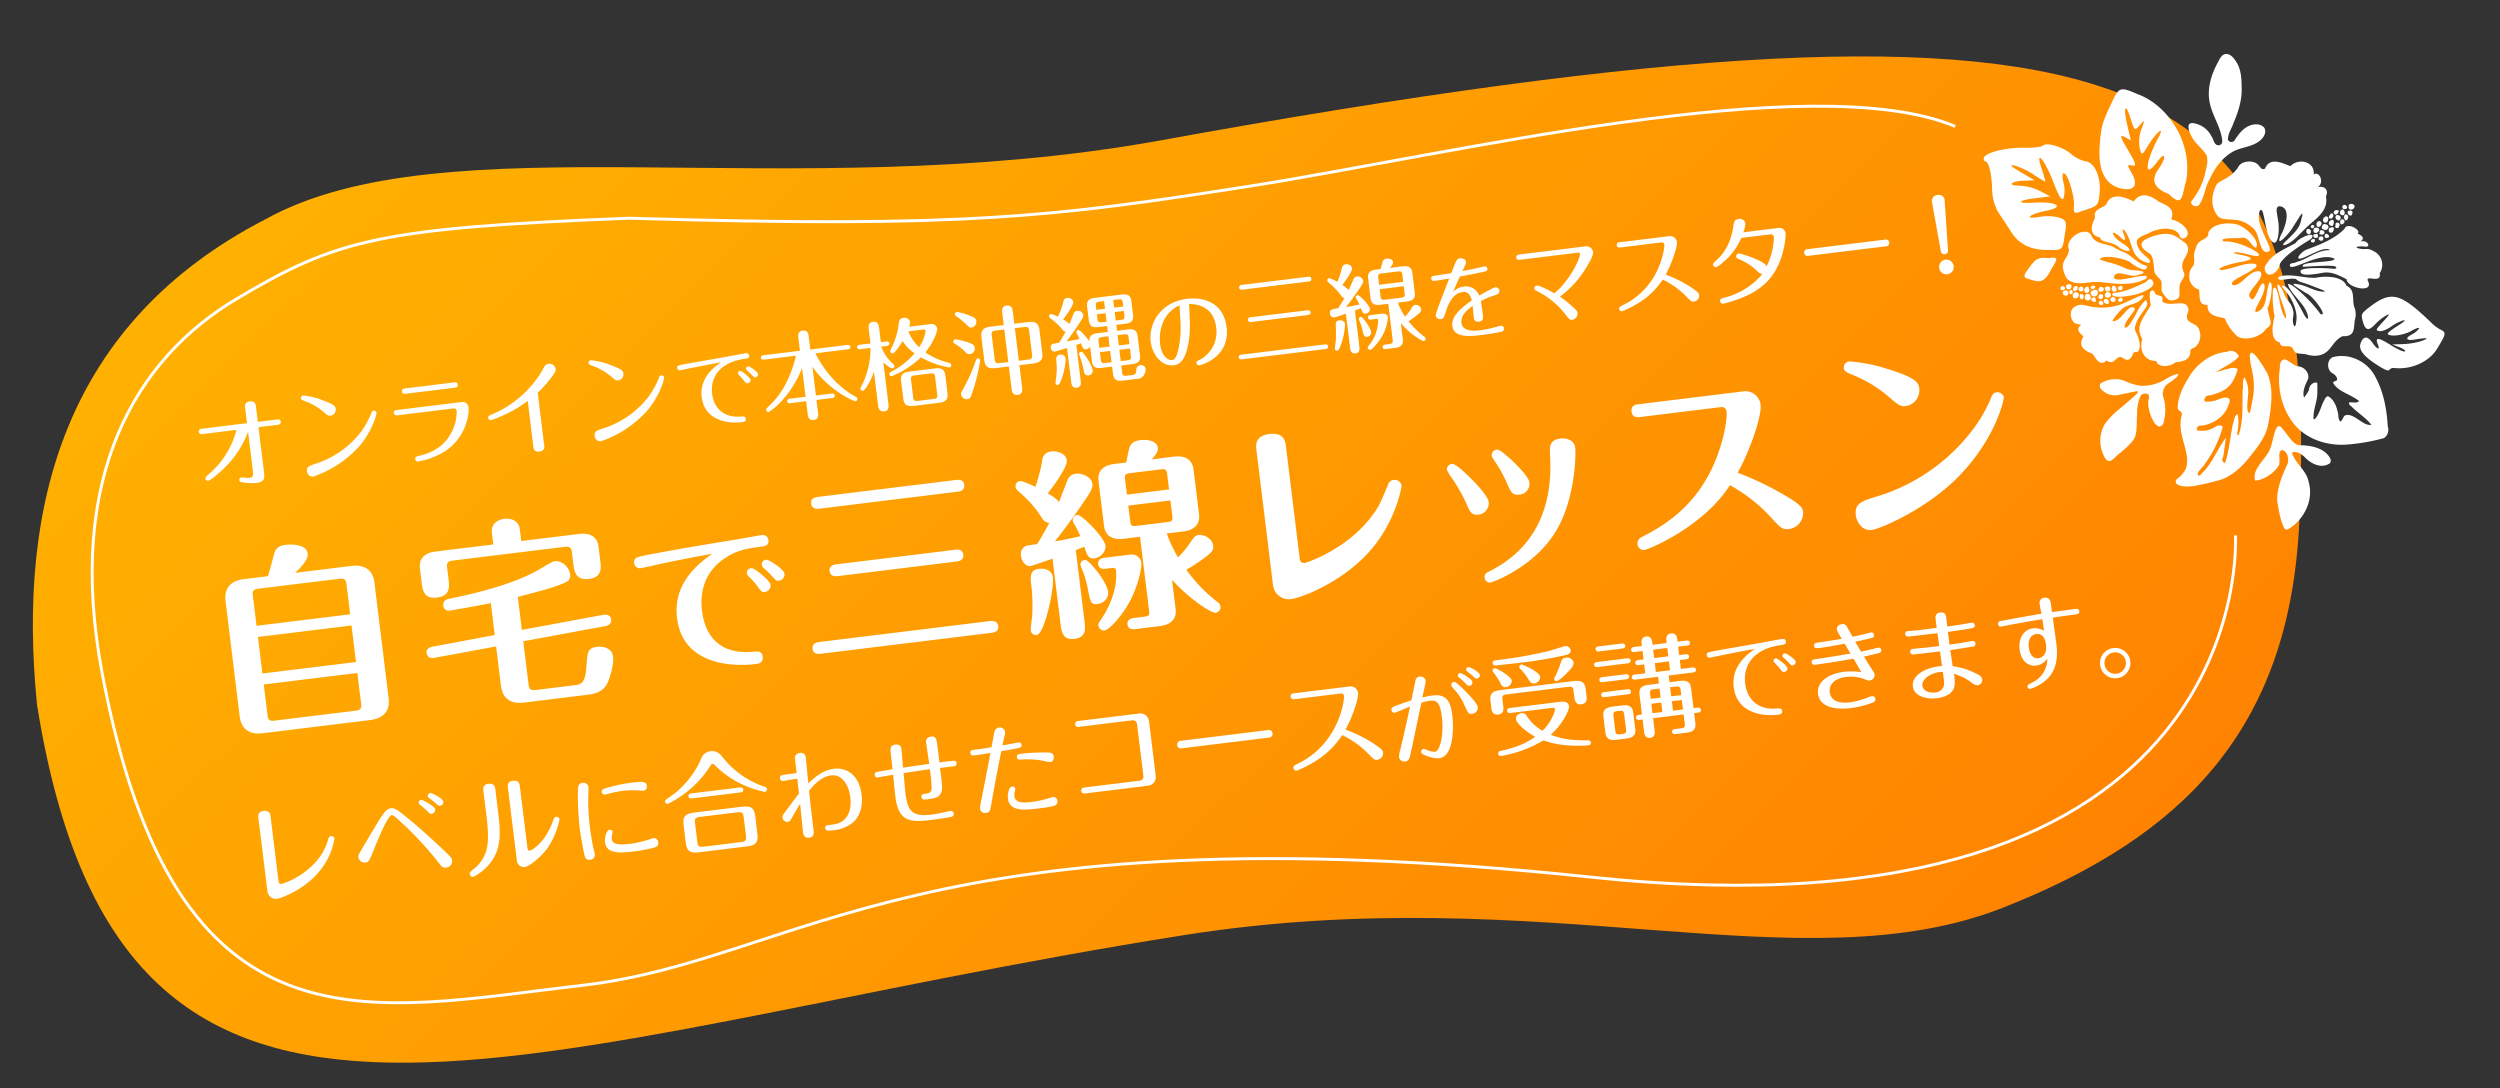 <svg xmlns="http://www.w3.org/2000/svg" xmlns:xlink="http://www.w3.org/1999/xlink" width="845.371" height="367.925" viewBox="0 0 845.371 367.925">
  <rect x="0" y="0" width="845.371" height="367.925" fill="#333333" stroke="none"/>
  <defs>
    <linearGradient id="linear-gradient" x1="0.043" y1="0.217" x2="0.985" y2="0.755" gradientUnits="objectBoundingBox">
      <stop offset="0" stop-color="#ffb101"/>
      <stop offset="1" stop-color="#ff8001"/>
    </linearGradient>
    <clipPath id="clip-path">
      <rect id="長方形_47" data-name="長方形 47" width="165.909" height="150.15" fill="#fff"/>
    </clipPath>
  </defs>
  <g id="グループ_106" data-name="グループ 106" transform="translate(-132.437 -583.477)">
    <g id="グループ_23" data-name="グループ 23" transform="translate(130.136 611.076)">
      <g id="グループ_22" data-name="グループ 22">
        <path id="パス_82" data-name="パス 82" d="M399.619,22.007C750.884-16.911,793.529,27.458,776.2,177.223c-8.111,70.09-46.826,103.487-108.619,123.1-70.311,22.314-154.63-20.6-277.028-10C160.478,310.26,25.461,369.927,9.088,185.536,7.059,117.492,27.7,57.4,97.461,27.3,160.529-2.128,273.947,35.275,399.619,22.007Z" transform="matrix(0.998, -0.07, 0.07, 0.998, -7.235, 26.178)" fill="url(#linear-gradient)"/>
        <path id="パス_90" data-name="パス 90" d="M-15030.895-3655.217s8.729,139.5-218.078,115.532-267.482,28.092-340.53,36.55-137.869,26.837-162.789-105.635c-12.51-66.5,11.556-106.23,45.478-126.431,33.507-19.955,47.93-23.99,132.68-27.282,113.924,3.355,143.618-.456,210.126-10.877s190.007-40.352,238.332-20.176" transform="translate(15789.111 3808.673)" fill="none" stroke="#fff" stroke-width="1"/>
        <path id="パス_93" data-name="パス 93" d="M15.312-17.787A28.814,28.814,0,0,1,4.389-4.191C3-3.234,2.937-3.1,2.937-2.739a.881.881,0,0,0,.858.891c.363,0,3.333-1.551,6.831-4.389A33.4,33.4,0,0,0,19.14-16.665v13.5c0,1.716-.462,2.013-1.386,2.013A5.4,5.4,0,0,1,16.5-1.32a13.3,13.3,0,0,0-1.419-.3.806.806,0,0,0-.858.825c0,.462.264.726,1.056.891A20.469,20.469,0,0,0,19.8.858c3.036,0,3.036-1.386,3.036-4.059V-17.787h6.5c.363,0,1.188,0,1.188-.924,0-.891-.858-.891-1.188-.891h-6.5v-5.214c0-.693,0-1.947-1.881-1.947-1.815,0-1.815,1.287-1.815,1.98V-19.6H3.8c-.363,0-1.188,0-1.188.924,0,.891.825.891,1.188.891Zm32.307-.891A2.03,2.03,0,0,0,49.5-20.724c0-.858-.132-1.452-4.125-3.5a22.681,22.681,0,0,0-6.3-2.343.861.861,0,0,0-.825.825c0,.462.363.66.891.957a20.6,20.6,0,0,1,5.973,4.356C46.365-18.975,46.629-18.678,47.619-18.678ZM37.29-1.056a1.968,1.968,0,0,0,1.848,2.112,37,37,0,0,0,17-8.514c4.752-4.455,6.9-9.768,6.9-10.3a.846.846,0,0,0-.858-.825c-.561,0-.759.4-.957.825a29.359,29.359,0,0,1-4.257,5.841A31.379,31.379,0,0,1,40.128-3.1C38.346-2.739,37.29-2.508,37.29-1.056ZM73.656-24.75c-.4,0-1.188,0-1.188.924,0,.891.825.891,1.188.891H90.288c.363,0,1.188,0,1.188-.924,0-.891-.825-.891-1.188-.891Zm-3.6,6.9c-.363,0-1.221,0-1.221.924,0,.891.858.891,1.221.891H89.034a.91.91,0,0,1,.99,1.023,15.156,15.156,0,0,1-2.145,6.171c-2.442,4.026-6.105,6.534-12.045,7.26-1.155.132-1.716.2-1.716.99A.9.9,0,0,0,75.042.3a25.131,25.131,0,0,0,9.24-2.244c7.92-3.795,9.867-11.715,9.867-13.728a2.061,2.061,0,0,0-2.178-2.178Zm47.916.033a46.188,46.188,0,0,0,4.653-4.026c2.343-2.31,2.343-2.706,2.343-3.267a2.113,2.113,0,0,0-2.145-1.98,2.108,2.108,0,0,0-1.782,1.056,28.685,28.685,0,0,1-2.673,3.333,35.911,35.911,0,0,1-17.094,10.362c-.429.132-.957.264-.957.924a.845.845,0,0,0,.825.858,29.552,29.552,0,0,0,4.092-1.056,40.354,40.354,0,0,0,9.042-3.894V.033c0,.693,0,1.947,1.848,1.947S117.975.693,117.975.066Zm27.654-.858a2.03,2.03,0,0,0,1.881-2.046c0-.858-.132-1.452-4.125-3.5a22.681,22.681,0,0,0-6.3-2.343.861.861,0,0,0-.825.825c0,.462.363.66.891.957a20.6,20.6,0,0,1,5.973,4.356C144.375-18.975,144.639-18.678,145.629-18.678ZM135.3-1.056a1.968,1.968,0,0,0,1.848,2.112,37,37,0,0,0,16.995-8.514c4.752-4.455,6.9-9.768,6.9-10.3a.846.846,0,0,0-.858-.825c-.561,0-.759.4-.957.825a29.359,29.359,0,0,1-4.257,5.841A31.379,31.379,0,0,1,138.138-3.1C136.356-2.739,135.3-2.508,135.3-1.056ZM189.78-18a.748.748,0,0,0-.9.69.8.8,0,0,0,.24.57,13.405,13.405,0,0,1,1.2,1.44c.84,1.14.93,1.26,1.32,1.26a1.037,1.037,0,0,0,1.05-1.02C192.69-15.87,190.17-17.94,189.78-18Zm-2.85,1.23a.743.743,0,0,0-.96.69,1.157,1.157,0,0,0,.33.66,19.624,19.624,0,0,1,1.35,1.95c.57.96.66,1.11,1.17,1.11a1.1,1.1,0,0,0,1.11-1.05C189.93-14.16,187.41-16.65,186.93-16.77Zm-6.18-3.72c-2.04,1.05-7.92,4.11-7.92,10.89,0,7.83,7.35,10.05,12.6,10.05.39,0,1.29,0,1.29-.99,0-.87-.81-.9-1.38-.93-5.91-.15-8.88-3.87-8.88-8.85,0-5.43,3.72-10.11,11.91-10.35,1.65-.06,2.1-.06,2.1-.9,0-.93-.87-.93-1.11-.93-.63,0-4.71.24-5.88.33-2.16.15-11.61.6-13.77.72-3.63.24-3.9.21-3.9,1.08a.846.846,0,0,0,.84.87c.12,0,3.72-.3,4.44-.36C171.3-19.86,178.23-20.4,180.75-20.49Zm30.483,5.211c4.323,8.448,12.441,13.4,13.035,13.4a.77.77,0,0,0,.726-.792.975.975,0,0,0-.528-.759c-3.531-2.475-8.613-7.623-11.682-16.2h11.055c.3,0,.924-.033.924-.726s-.627-.759-.924-.759H211.233v-4.422c0-.825,0-2.211-1.782-2.211-1.749,0-1.749,1.452-1.749,2.211v4.422H195.261c-.3,0-.924.066-.924.759,0,.66.594.726.924.726h10.89a36.949,36.949,0,0,1-3.069,6.6A28.776,28.776,0,0,1,194.469-3.4c-.33.231-.528.429-.528.759a.745.745,0,0,0,.759.759c.429,0,7.755-3.7,13-13.3v9.735H202.29c-.264,0-.924.066-.924.759s.627.759.924.759H207.7V.429c0,.825,0,2.244,1.782,2.244,1.749,0,1.749-1.452,1.749-2.244V-3.927h5.379c.3,0,.924-.066.924-.759,0-.66-.627-.759-.924-.759h-5.379Zm34.122-9.4a3.529,3.529,0,0,0,.5-1.518,1.839,1.839,0,0,0-2.046-1.683c-1.353,0-1.584.924-1.782,1.584a26.171,26.171,0,0,1-3.663,8.349c-.33.462-.363.561-.363.792a.768.768,0,0,0,.759.759c.726,0,3.036-2.772,3.795-3.762a15.113,15.113,0,0,0,3.5,4.62,25.055,25.055,0,0,1-8.514,5.181c-.4.165-.792.3-.792.825a.755.755,0,0,0,.726.726,31.064,31.064,0,0,0,10.56-5.115A29.879,29.879,0,0,0,257.2-9.339a.735.735,0,0,0,.693-.759c0-.561-.4-.726-.726-.858a24.159,24.159,0,0,1-7.425-4.455c3.531-3.432,4.95-6.765,4.95-7.491a1.878,1.878,0,0,0-2.112-1.782Zm4.686,1.518c.66,0,.66.528.66.561a13.286,13.286,0,0,1-2.838,5.181,14.394,14.394,0,0,1-2.97-5.742Zm5.445,16.335c0-1.947-.825-2.8-3.234-2.8h-8.646c-2.211,0-3.2.693-3.2,2.8v6.1c0,1.881.759,2.805,3.2,2.805h8.646c2.079,0,3.234-.594,3.234-2.805Zm-3.5,5.874c0,1.287-.264,1.518-1.485,1.518h-5.181C244.068.561,243.8.3,243.8-.924V-6.633c0-1.221.231-1.485,1.518-1.485H250.5c1.221,0,1.485.231,1.485,1.485ZM235.224-13.794c.3.363,2.013,2.409,2.805,2.409a.767.767,0,0,0,.759-.759.942.942,0,0,0-.3-.627,14.991,14.991,0,0,1-3.267-6.105v-.3H237.1c.3,0,.924-.066.924-.759,0-.66-.627-.726-.924-.726h-1.881v-4.95c0-.627,0-2.211-1.782-2.211-1.749,0-1.749,1.617-1.749,2.211v4.95h-3.729c-.3,0-.924.066-.924.726,0,.693.594.759.924.759h3.531a27.627,27.627,0,0,1-4.851,12.837.793.793,0,0,0-.2.495.747.747,0,0,0,.759.759c.726,0,3-2.838,4.488-5.973V.495c0,.594,0,2.211,1.782,2.211,1.749,0,1.749-1.65,1.749-2.211Zm45.54,6.567h4.719c2.145,0,3.465-.627,3.465-3.135v-7.854c0-2.376-1.122-3.135-3.465-3.135h-4.719v-4.257c0-.99-.264-2.178-1.815-2.178-1.782,0-1.782,1.683-1.782,2.178v4.257h-4.488c-2.046,0-3.5.528-3.5,3.135v7.854c0,2.277,1.056,3.135,3.5,3.135h4.488V.495c0,.99.264,2.178,1.815,2.178,1.782,0,1.782-1.683,1.782-2.178Zm-3.6-1.518H274.23c-1.254,0-1.518-.33-1.518-1.551v-8.019c0-1.221.3-1.518,1.518-1.518h2.937Zm3.6-11.088H283.9c1.254,0,1.551.3,1.551,1.518V-10.3c0,1.221-.3,1.551-1.551,1.551h-3.135Zm-18.81-7.854a.79.79,0,0,0-.759.759.922.922,0,0,0,.3.561,22.694,22.694,0,0,1,2.64,2.706c1.353,1.617,1.485,1.815,2.145,1.815a1.976,1.976,0,0,0,1.848-1.947c0-1.056-.792-1.485-2.112-2.178A18.366,18.366,0,0,0,261.954-27.687Zm-1.683,9.141a.761.761,0,0,0-.726.759.758.758,0,0,0,.33.594,18.3,18.3,0,0,1,3.3,3.3,1.731,1.731,0,0,0,1.485.924,1.955,1.955,0,0,0,1.848-1.947c0-.726-.2-1.419-3.333-2.673A13.356,13.356,0,0,0,260.271-18.546Zm6.8,7.326a.813.813,0,0,0-.693.528,58,58,0,0,1-4.95,8.415C260.139-.495,259.974-.3,259.974.165a2.02,2.02,0,0,0,1.881,1.881c1.056,0,1.452-.792,2.409-2.97a65.76,65.76,0,0,0,3.564-9.537A.745.745,0,0,0,267.069-11.22ZM297.462.627c0,.5,0,2.079,1.617,2.079S300.7,1.155,300.7.594V-11.682l1.65-.363c.4,1.716.528,2.211,1.452,2.211a1.753,1.753,0,0,0,1.452-.726v5.016c0,1.98,1.023,2.607,3,2.607h3.564V-.4c0,1.914.891,2.607,3,2.607h4.917a2.66,2.66,0,0,0,2.376-.924,3.646,3.646,0,0,0,.858-2.013,1.512,1.512,0,0,0-1.584-1.518A1.527,1.527,0,0,0,319.8-.759c-.2.891-.3,1.485-1.485,1.485H316.3c-1.089,0-1.353-.264-1.353-1.386V-2.937h3.7c2.343,0,3-.924,3-2.607v-6.6c0-1.914-.924-2.607-3-2.607h-3.7v-2.013h3.036c2.343,0,3-.924,3-2.607v-4.752c0-1.914-.891-2.607-3-2.607h-9.075c-2.244,0-3,.858-3,2.607v4.752c0,1.98,1.023,2.607,3,2.607h2.9v2.013h-3.564c-1.683,0-2.937.429-3,2.442-.66-1.386-2.64-4.323-3.267-4.323a.73.73,0,0,0-.726.726c0,.165.627,1.98.726,2.343-1.386.132-3.729.3-4.422.3a89.7,89.7,0,0,0,6.27-7.062,2.049,2.049,0,0,0,.462-1.155,1.843,1.843,0,0,0-1.914-1.617,1.329,1.329,0,0,0-1.32.858c-.462.891-1.386,2.508-1.782,3.234a8.723,8.723,0,0,0-1.947-1.782c1.386-1.419,4.125-4.389,4.125-5.445a1.76,1.76,0,0,0-1.881-1.584c-.792,0-1.188.363-1.518,1.287a24.372,24.372,0,0,1-2.343,4.62,11.138,11.138,0,0,0-2.277-1.221.735.735,0,0,0-.693.759,1.012,1.012,0,0,0,.3.627,21.25,21.25,0,0,1,3.762,4.521c.264.363.495.627.891.66-1.287,1.782-2.112,2.739-2.673,3.432a17.7,17.7,0,0,0-2.31.165,1.408,1.408,0,0,0-.693,1.221,1.336,1.336,0,0,0,1.221,1.419c.165,0,3.795-.627,4.224-.726Zm17.49-25.872H316.7c1.122,0,1.353.264,1.353,1.386v1.221h-3.1Zm-3.135,2.607H308.88v-1.221c0-1.122.231-1.386,1.353-1.386h1.584Zm3.135,1.518h3.1v1.485c0,1.089-.2,1.386-1.353,1.386h-1.749Zm-3.135,2.871h-1.584c-1.155,0-1.353-.3-1.353-1.386V-21.12h2.937Zm3.135,4.983H317.2c1.122,0,1.353.3,1.353,1.386v2.112h-3.6Zm-3.135,3.5h-3.5V-11.88c0-1.089.2-1.386,1.353-1.386h2.145Zm3.135,1.485h3.6v2.475c0,1.089-.2,1.386-1.353,1.386h-2.244Zm-3.135,3.861h-2.145c-1.155,0-1.353-.3-1.353-1.386V-8.283h3.5ZM294.888-9.108c-1.485,0-1.518,1.155-1.551,1.98a24.263,24.263,0,0,1-.66,5.214c-.1.462-.528,1.914-.528,2.211a.685.685,0,0,0,.726.693c1.155,0,3.663-6.633,3.663-8.58A1.545,1.545,0,0,0,294.888-9.108Zm7.1-.1a.7.7,0,0,0-.726.693,2.156,2.156,0,0,0,.066.363,33.62,33.62,0,0,1,.825,5.511c.066,1.089.429,1.683,1.386,1.683a1.594,1.594,0,0,0,1.65-1.617A15.336,15.336,0,0,0,303.4-7.458C302.742-8.712,302.478-9.207,301.983-9.207ZM340.23-20.76c2.16.21,8.13,1.53,8.13,8.76a10.6,10.6,0,0,1-6.75,10.35c-1.02.33-1.32.42-1.32,1.02a.839.839,0,0,0,.84.84c.54,0,10.74-1.29,10.74-11.67,0-8.01-5.97-11.13-12.12-11.13-9.3,0-13.95,6.99-13.95,12.9,0,4.68,2.91,8.85,6.72,8.85,2.16,0,3.84-1.17,5.43-5.49S339.78-14.16,340.23-20.76Zm-3.27.06c-.39,6.9-.48,8.94-1.65,13.02-.6,2.16-1.62,5.01-3.03,5.01-1.38,0-3.42-1.59-3.42-5.91C328.86-11.37,330.03-18.57,336.96-20.7Zm21.75-4.314c-.3,0-.99.066-.99.825,0,.726.693.792.99.792h22.605c.264,0,.99-.033.99-.825,0-.726-.66-.792-.99-.792Zm1.584,11.22c-.3,0-.957.066-.957.792,0,.759.66.825.957.825h19.4c.3,0,.99-.066.99-.825,0-.693-.66-.792-.99-.792ZM355.707-1.617c-.3,0-.99.066-.99.792s.66.792.99.792h28.446c.3,0,.99-.066.99-.792s-.66-.792-.99-.792ZM410.52-12.639h2.937c2.343,0,3-.957,3-2.607v-6.765c0-1.881-.924-2.607-3-2.607H409.1c1.023-.891,1.32-1.32,1.32-1.848,0-.924-1.155-1.386-1.947-1.386a1.521,1.521,0,0,0-1.617,1.056c-.693,1.683-.759,1.881-.924,2.178h-1.551c-2.31,0-3,.957-3,2.607v6.765c0,1.881.957,2.607,3,2.607h2.706V-.429c0,1.056-.2,1.353-1.386,1.353h-1.254c-.264,0-1.023.066-1.023.759,0,.759.759.759,1.023.759h3.135c2.607,0,2.937-1.287,2.937-2.706V-5.61c2.442,3.828,6.336,6.93,6.93,6.93a.768.768,0,0,0,.759-.759c0-.33-.132-.462-.462-.759a30.369,30.369,0,0,1-4.554-5.709,32.965,32.965,0,0,0,4.059-2.409,1.347,1.347,0,0,0,.66-1.155,1.817,1.817,0,0,0-1.749-1.683,1.714,1.714,0,0,0-1.353.858,14.913,14.913,0,0,1-2.607,2.64,22.175,22.175,0,0,1-1.683-4.389Zm2.508-2.9c0,1.122-.2,1.386-1.386,1.386H406.2c-1.155,0-1.386-.264-1.386-1.386v-2.343h8.217Zm-8.217-6.171c0-1.122.2-1.386,1.386-1.386h5.445c1.155,0,1.386.264,1.386,1.386v2.31h-8.217ZM392.469.627c0,.5,0,2.046,1.584,2.046s1.584-1.485,1.584-2.079V-11.748c.363-.1,1.617-.4,2.112-.528.363,1.518.5,2.013,1.419,2.013a1.612,1.612,0,0,0,1.584-1.485c0-1.089-2.871-5.049-3.564-5.049a.732.732,0,0,0-.726.726,2.275,2.275,0,0,0,.264.693c.231.561.462,1.188.66,1.782-1.65.165-1.947.2-4.62.33,1.848-1.782,3.531-3.663,4.587-4.851,2.112-2.343,2.277-2.805,2.277-3.333a1.934,1.934,0,0,0-1.914-1.65,1.521,1.521,0,0,0-1.386.957c-.561.99-.957,1.683-1.947,3.234a13.41,13.41,0,0,0-1.914-1.947c1.32-1.353,3.927-4.158,3.927-5.181,0-1.056-1.155-1.617-1.914-1.617-1.056,0-1.32.693-1.65,1.518a21.179,21.179,0,0,1-1.914,4.026,12.528,12.528,0,0,0-2.607-1.584.761.761,0,0,0-.726.759c0,.3.264.561.891,1.287a23.653,23.653,0,0,1,3.168,4.389,1.481,1.481,0,0,0,.99.891c-.33.4-1.419,1.848-2.574,3.168-2.046.033-2.937.033-2.937,1.452a1.349,1.349,0,0,0,1.254,1.452c.462,0,3.432-.627,4.092-.759Zm-4.455.4c.66,0,1.518-1.815,1.947-2.805a21.5,21.5,0,0,0,1.782-5.841c0-1.188-1.287-1.485-1.716-1.485-1.32,0-1.419,1.089-1.452,1.584a47.491,47.491,0,0,1-.561,4.884c-.1.495-.693,2.64-.693,2.937A.724.724,0,0,0,388.014,1.023Zm10.692-3.465a1.514,1.514,0,0,0,1.518-1.419c0-1.254-2.145-5.511-2.9-5.511a.692.692,0,0,0-.726.627,2.456,2.456,0,0,0,.165.726,17.512,17.512,0,0,1,.594,3.1C397.551-2.937,397.617-2.442,398.706-2.442Zm3.8-5.61c.132,0,.528,0,.528.429A13.615,13.615,0,0,1,398.9.528c-.363.33-.495.462-.495.792a.768.768,0,0,0,.759.759c.528,0,2.442-1.617,3.729-3.135a14.851,14.851,0,0,0,3.531-7.062c0-.957-.759-1.452-1.881-1.452H400.62c-.33,0-.924.066-.924.759,0,.66.561.759.924.759ZM432.27-18.84c4.68-.3,5.19-.33,8.25-.6.66-.06,1.29-.12,1.29-.9a.822.822,0,0,0-.81-.87c-.87,0-2.25.24-3.12.3-1.41.12-3.27.27-4.53.33,1.41-2.22,1.56-2.49,1.56-2.91,0-1.08-1.26-1.47-1.89-1.47-1.02,0-1.23.39-3.51,4.62-.66.06-4.38.18-5.7.21-.51,0-1.26,0-1.26.84,0,.87.81.87,1.05.87.87,0,4.11-.15,4.98-.18-.72,1.35-4.23,7.92-5.01,9.45-.99,1.98-1.02,2.16-1.02,2.52a1.493,1.493,0,0,0,1.56,1.29c.93,0,1.02-.24,2.04-2.4.66-1.44,2.7-5.79,6.39-5.79,2.25,0,2.58,2.13,2.73,3.18-5.64,3-7.59,5.31-7.59,7.8,0,3.99,5.19,4.23,9.42,4.23,2.49,0,4.44-.06,6.48-.24.57-.06,1.32-.12,1.32-1.05a.937.937,0,0,0-.99-1.02c-.39,0-2.19.3-2.61.36-1.53.18-3.33.3-4.29.3-2.13,0-6.12-.18-6.12-3.24,0-2.55,2.34-4.08,4.44-5.25,0,.57-.09,3.36-.09,3.99,0,.48,0,1.56,1.59,1.56,1.56,0,1.56-1.17,1.56-2.31,0-1.23-.03-3.36-.09-4.5a23.949,23.949,0,0,1,4.77-1.35c1.05-.24,1.86-.42,1.86-1.38a1.216,1.216,0,0,0-1.2-1.29c-.84,0-4.62,1.62-5.76,2.1a4.768,4.768,0,0,0-4.86-3.66,5.914,5.914,0,0,0-3.78,1.38C430.29-15.57,431.25-17.22,432.27-18.84Zm40.59-3.138a.584.584,0,0,1,.66.561c0,.3-1.815,4.983-7.689,10.23-.33.3-2.112,1.584-2.508,1.881-.627-.462-4.62-3.333-5.643-3.333a.916.916,0,0,0-.924.891c0,.5.33.693,1.122,1.221a27.3,27.3,0,0,1,8.184,8.679C467.217.066,467.349.3,468.174.3a2.121,2.121,0,0,0,2.079-1.98c0-.759-.429-1.221-1.089-1.98a32.7,32.7,0,0,0-4.158-4.29,34.333,34.333,0,0,0,9.669-8.217c1.254-1.551,3.3-4.191,3.3-5.379a2.32,2.32,0,0,0-2.475-2.244H453.192c-.363,0-1.221.033-1.221.924s.858.891,1.221.891Zm28.38,0a.835.835,0,0,1,.957.858c0,.99-3,13.728-15.807,18.381-1.815.66-1.98.726-1.98,1.353a.881.881,0,0,0,.858.891,31.478,31.478,0,0,0,5.247-1.848,25.436,25.436,0,0,0,9.7-7.128,28.41,28.41,0,0,1,7.161,6.6C508.8-.99,508.962-.792,509.82-.792a2.017,2.017,0,0,0,1.98-1.947c0-.825-.462-1.221-2.442-3a42.565,42.565,0,0,0-7.953-5.247c2.673-3.729,5.115-8.943,5.115-10.527a2.278,2.278,0,0,0-2.376-2.244H487.38c-.4,0-1.188,0-1.188.891s.792.891,1.188.891ZM538.2-20.2a.987.987,0,0,1,1.056,1.122,23.529,23.529,0,0,1-3.63,9.471c-.132-1.749-8.118-5.478-8.877-5.478a.951.951,0,0,0-.924.957c0,.5.231.627.726.924a18.741,18.741,0,0,1,5.379,4.389c1.056,1.287,1.221,1.485,2.013,1.518a24.318,24.318,0,0,1-13.86,6.468c-.924.132-1.485.2-1.485.99a.952.952,0,0,0,.957.957,12.025,12.025,0,0,0,1.386-.165c4.224-.66,10.131-1.881,14.685-5.808,6.534-5.643,7.755-14.85,7.755-14.982a2.162,2.162,0,0,0-2.343-2.178H529.224a9.125,9.125,0,0,0,1.056-2.9,1.948,1.948,0,0,0-2.112-1.749c-1.452,0-1.716.924-2.079,2.244-1.617,6.072-4.686,9.042-7.26,10.857-.99.693-1.089.759-1.089,1.188a.946.946,0,0,0,.891.957,8.7,8.7,0,0,0,2.64-1.419A21.774,21.774,0,0,0,528.3-20.2Zm11.814,6.5a1.093,1.093,0,0,0-1.221,1.155,1.1,1.1,0,0,0,1.254,1.122h26.466a1.117,1.117,0,0,0,1.254-1.155,1.089,1.089,0,0,0-1.221-1.122ZM598.1-24.42A1.944,1.944,0,0,0,595.95-26.5a1.987,1.987,0,0,0-2.178,2.079l.957,16.9a1.152,1.152,0,0,0,1.221,1.188,1.2,1.2,0,0,0,1.221-1.188ZM595.95-4.488a2.5,2.5,0,0,0-2.475,2.508A2.493,2.493,0,0,0,595.95.495a2.472,2.472,0,0,0,2.475-2.475A2.5,2.5,0,0,0,595.95-4.488Z" transform="translate(69.216 137.284) rotate(-7)" fill="#fff"/>
        <path id="パス_92" data-name="パス 92" d="M15.708-48.212c-5.168,0-7.072,2.856-7.072,6.528v39.44c0,3.6,1.836,6.528,7.072,6.528H52.292c5.168,0,7.072-2.856,7.072-6.528v-39.44c0-3.536-1.768-6.528-7.072-6.528H33.184c4.828-3.6,4.964-5.1,4.964-5.984,0-3.2-5.1-3.808-7.072-3.808-2.924,0-3.74,1.428-4.284,2.788-.612,1.564-2.312,5.712-2.924,7Zm34.2,32.436H18.02V-28.22H49.912ZM18.02-42.432c0-1.292.408-1.972,1.972-1.972H47.94c1.564,0,1.972.68,1.972,1.972v10.4H18.02Zm31.892,41C49.912-.2,49.5.544,47.94.544H19.992c-1.564,0-1.972-.68-1.972-1.972V-12.036H49.912Zm31.28-48.144c-3.468,0-5.984,1.428-5.984,5.168v4.284c0,2.856,0,6.052,4.488,6.052,4.692,0,4.692-3.128,4.692-6.052v-3.672c0-1.292.34-2.04,1.972-2.04h38.556c1.564,0,1.972.748,1.972,2.04v3.672c0,2.856,0,6.052,4.624,6.052,4.556,0,4.556-3.128,4.556-6.052V-44.4c0-4.012-2.924-5.168-5.984-5.168h-19.72v-3.944c0-4.216-4.556-4.216-4.76-4.216-.34,0-4.76,0-4.76,4.216v3.944ZM106.9-30.94c10.268-1.428,12.716-1.768,15.912-2.72,1.224-.34,2.584-.748,2.584-2.72,0-2.244-2.04-5.032-4.624-5.032-.816,0-2.38.748-4.9,1.836C105.74-35.02,90.1-33.66,84.116-33.184c-.952.068-2.584.2-2.584,2.108a1.851,1.851,0,0,0,2.108,1.9c.272,0,11.152-.544,13.94-.816v10.88l-21.42,1.36c-.952.068-2.176.408-2.176,1.9s1.224,1.972,2.448,1.9L97.58-15.232V-1.768c0,3.672,1.9,6.528,7.072,6.528h21.08c2.652,0,5.848,0,7.888-3.4,1.224-2.04,2.788-6.12,2.788-8.364,0-3.4-3.74-3.944-5.032-3.944-3.128,0-3.4,1.36-4.352,6.324C126,1.02,124.236,1.02,122.468,1.02h-13.6c-1.632,0-1.972-.748-1.972-1.972V-15.844l28.152-1.7c.408,0,2.244-.136,2.244-1.972,0-1.428-1.156-1.972-2.448-1.9L106.9-19.72Zm85.123-2.225a1.591,1.591,0,0,0-1.925,1.485,1.882,1.882,0,0,0,.44,1.1,25.127,25.127,0,0,1,2.42,2.97c1.1,1.595,1.32,1.98,2.255,1.98a2.174,2.174,0,0,0,2.145-2.09C197.354-29.37,192.734-33.055,192.019-33.165Zm-5.28,2.255a1.538,1.538,0,0,0-1.98,1.485,1.907,1.907,0,0,0,.55,1.21,22.134,22.134,0,0,1,2.475,3.63c.935,1.65,1.21,2.145,2.2,2.145a2.245,2.245,0,0,0,2.255-2.145C192.239-25.96,187.839-30.635,186.739-30.91Zm-12.87-6.49c-4.675,2.585-14.41,7.975-14.41,20.185,0,15.345,15.455,18.59,24.585,18.59.825,0,2.585,0,2.585-2.2,0-1.925-1.43-1.98-3.135-2.035-13.53-.495-15.345-10.23-15.345-15.73,0-2.2,0-11.715,9.515-16.665,4.785-2.53,8.965-2.53,13.035-2.53,1.045,0,2.64,0,2.64-1.815a1.911,1.911,0,0,0-2.2-2.035c-1.265,0-9.02.44-9.13.44-5.555.22-17.765.66-29.865,1.485-3.685.275-4.785.33-4.785,2.2a1.882,1.882,0,0,0,1.87,1.98c.88,0,6.49-.6,7.755-.715C162.594-36.685,168.2-37.18,173.869-37.4ZM211.65-52.156c-.748,0-2.448.136-2.448,1.972s1.632,2.04,2.448,2.04h47.26c.748,0,2.448-.2,2.448-2.04,0-1.768-1.632-1.972-2.448-1.972Zm3.4,23.392c-.748,0-2.448.136-2.448,1.972,0,1.768,1.632,2.04,2.448,2.04h40.664c.748,0,2.448-.2,2.448-2.04,0-1.768-1.632-1.972-2.448-1.972ZM206.142-3.4c-.816,0-2.448.2-2.448,2.04,0,1.768,1.632,1.972,2.448,1.972h58.344c.748,0,2.448-.136,2.448-1.972,0-1.768-1.632-2.04-2.448-2.04ZM318.206-.272c0,1.36-.272,1.768-1.768,1.768H312.7c-.816,0-2.312.272-2.312,1.9,0,1.7,1.564,1.9,2.312,1.9h8.5c3.468,0,5.984-1.428,5.984-5.168v-9.86c5.372,7.616,11.968,12.852,13.26,12.852a1.859,1.859,0,0,0,1.9-1.9,2.333,2.333,0,0,0-.952-1.768,51.537,51.537,0,0,1-8.976-11.968,60.6,60.6,0,0,0,7.276-3.672c1.5-.884,2.72-1.632,2.72-3.4,0-2.176-2.448-4.08-4.42-4.08-1.224,0-1.7.544-3.264,2.312A35.406,35.406,0,0,1,330.106-17a46.821,46.821,0,0,1-2.788-8.5h5.644c3.468,0,5.984-1.5,5.984-5.168V-45.832c0-4.012-2.992-5.168-5.984-5.168h-7.616c1.836-1.632,2.516-2.584,2.516-3.672,0-2.176-2.992-3.264-5.508-3.264-3.06,0-3.74,1.5-4.08,2.244S316.846-51.68,316.642-51h-4.08c-3.468,0-5.984,1.428-5.984,5.168v15.164c0,4.012,2.992,5.168,5.984,5.168h5.644Zm11.7-30.8c0,1.36-.272,1.768-1.768,1.768H317.322c-1.5,0-1.768-.408-1.768-1.768v-5.372H329.9ZM315.554-45.424c0-1.36.272-1.836,1.768-1.836h10.812c1.5,0,1.768.476,1.768,1.836v5.236H315.554ZM299.1-24.48c.544,2.856.816,4.352,2.992,4.352,1.836,0,4.148-1.7,4.148-3.808,0-2.788-6.664-11.492-8.228-11.492a1.742,1.742,0,0,0-1.7,1.768,2.759,2.759,0,0,0,.34,1.156c.68,1.632,1.088,2.856,1.564,4.352-2.448.272-5.848.544-8.772.68,4.148-4.08,8.092-8.3,11.9-12.716,1.9-2.176,3.06-3.536,3.06-5.1,0-2.108-2.788-4.012-5.1-4.012a3.326,3.326,0,0,0-3.2,1.972c-.612,1.088-3.128,5.916-3.672,6.868-.476-1.088-2.04-2.38-3.4-3.4,2.788-2.788,7.752-8.16,7.752-10.336,0-2.312-2.856-3.6-4.828-3.6a3.173,3.173,0,0,0-3.4,2.584,58.067,58.067,0,0,1-3.4,8.636c-1.088-.68-4.148-2.584-4.964-2.584a1.8,1.8,0,0,0-1.7,1.836c0,.748.34,1.088,1.9,2.788a38.674,38.674,0,0,1,5.78,8.908,2.812,2.812,0,0,0,2.176,1.7c-1.02,1.5-3.2,4.488-4.964,6.664-3.332,0-3.74.068-4.216.272a3.13,3.13,0,0,0-1.7,3.06c0,1.9,1.224,3.74,2.788,3.74.544,0,6.052-1.224,7.684-1.564V.612c0,2.38,0,5.44,4.012,5.44,4.148,0,4.148-2.924,4.148-5.576v-24.14Zm8.772,8.3a.9.9,0,0,1,.884.884c0,5.236-3.128,11.628-7.14,16.048-.68.748-1.02,1.088-1.02,1.836a1.9,1.9,0,0,0,1.9,1.9c1.36,0,5.644-3.536,8.7-7.48,4.488-5.78,6.392-12.376,6.392-13.8a3.27,3.27,0,0,0-3.536-3.128h-8.7c-.816,0-2.312.2-2.312,1.9,0,1.632,1.428,1.836,2.312,1.836ZM279.446,3.2c1.292,0,2.652-2.788,3.332-4.148,2.04-4.148,4.488-11.492,4.488-14.62,0-2.108-1.972-3.332-4.284-3.332-2.448,0-3.2,1.224-3.264,4.42a56.8,56.8,0,0,1-1.088,11.7,40.88,40.88,0,0,0-.952,4.148A1.77,1.77,0,0,0,279.446,3.2Zm22.1-7.888c.884,0,3.672-.884,3.672-3.672,0-1.972-1.632-5.44-3.2-7.888-.816-1.292-2.38-3.74-3.264-3.74a1.523,1.523,0,0,0-1.7,1.5,14.533,14.533,0,0,0,.544,2.176,37.1,37.1,0,0,1,.952,6.188C298.894-5.3,298.894-4.692,301.546-4.692Zm59.3.816a5.411,5.411,0,0,0,5.712,5.508c2.992,0,18.836-3.536,29.988-14.552,8.5-8.432,11.56-18.5,11.56-19.04a2.4,2.4,0,0,0-2.448-2.176,2.1,2.1,0,0,0-2.04,1.36c-3.672,6.392-4.08,7.14-7.14,10.268-10,10.132-23.868,12.58-23.936,12.58-1.632,0-1.632-1.224-1.632-1.9v-38.08c0-1.5,0-4.76-5.1-4.76-4.964,0-4.964,3.468-4.964,4.76Zm71.944-15.1a3.912,3.912,0,0,0,3.876-3.808c0-2.108-3.74-7.14-5.848-9.724-1.5-1.768-3.808-4.624-4.964-4.624a1.925,1.925,0,0,0-1.9,1.836,19.143,19.143,0,0,0,1.7,3.6,59.014,59.014,0,0,1,3.468,8.5C429.93-20.264,430.338-18.972,432.786-18.972ZM447.61-24a3.751,3.751,0,0,0,3.536-3.536c0-1.972-2.788-5.576-4.76-8.024-1.224-1.428-3.74-4.488-4.828-4.488a1.938,1.938,0,0,0-1.972,1.768c0,.408.068.544.68,1.836a41.372,41.372,0,0,1,3.128,7.548C444.618-24.82,444.89-24,447.61-24ZM463.522-41.14c-3.944,0-4.148,2.108-4.352,5.44C457.334-8.16,439.722-1.632,433.6.68a1.729,1.729,0,0,0-1.428,1.768,1.815,1.815,0,0,0,1.768,1.836c1.02,0,15.64-3.536,24.276-14.756,7.752-10.132,9.724-24.82,9.724-26.928C467.942-40.664,464.406-41.14,463.522-41.14Zm54.944-3.944a1.636,1.636,0,0,1,1.768,1.768c0,2.108-1.9,9.248-6.052,16.456C505.546-11.9,493.306-7.276,486.71-4.76a2.368,2.368,0,0,0-1.836,2.244,2.141,2.141,0,0,0,2.04,2.244c1.36,0,20.536-5.168,31.416-18.224a53.513,53.513,0,0,1,12.1,12.036c2.924,4.148,3.6,5.1,5.848,5.1a5.47,5.47,0,0,0,5.508-5.168c0-1.428-.748-2.584-4.42-5.508a106.855,106.855,0,0,0-15.912-10.336c5.644-7.888,10.472-18.36,10.472-21.9a5.162,5.162,0,0,0-5.236-5.168H490.926c-.748,0-2.584,0-2.584,2.176s1.836,2.176,2.584,2.176Zm62.492,7.276a5.447,5.447,0,0,0,4.9-5.3c0-1.768-.2-3.672-10.132-8.024a54.243,54.243,0,0,0-12.308-4.012,2.088,2.088,0,0,0-2.04,2.04c0,1.088.612,1.428,2.312,2.448a43.191,43.191,0,0,1,11.152,8.568C578.374-38.216,578.714-37.808,580.958-37.808ZM559.334-3.2c0,1.972,1.224,5.576,4.828,5.576,2.652,0,20.2-4.9,32.572-15.436C610.2-24.48,613.87-36.244,613.87-36.652a2.169,2.169,0,0,0-2.176-2.04c-1.224,0-1.7.816-2.176,1.7a47.418,47.418,0,0,1-7.412,9.86,63.789,63.789,0,0,1-35.5,18.564C561.85-7.684,559.334-7.208,559.334-3.2Z" transform="translate(75.069 218) rotate(-7)" fill="#fff"/>
        <path id="パス_91" data-name="パス 91" d="M7.881-2.59a2.941,2.941,0,0,0,3,3.034c.814,0,10.1-1.813,16.317-8.547a23.487,23.487,0,0,0,5.365-9.324,1.058,1.058,0,0,0-1.073-.962c-.629,0-.777.333-1.147,1.147a19.277,19.277,0,0,1-5.846,7.585,26.9,26.9,0,0,1-11.47,5.291c-1,0-1-.74-1-1.147v-21.9c0-.777,0-2.183-2.109-2.183-2.035,0-2.035,1.443-2.035,2.22ZM66.637-28.749a.92.92,0,0,0-1,.888,1.014,1.014,0,0,0,.3.666c.222.259,1.443,1.406,1.7,1.7,1.147,1.258,1.258,1.406,1.739,1.406A1.264,1.264,0,0,0,70.6-25.345C70.6-26.455,67.081-28.749,66.637-28.749Zm-3.33,1.924a.92.92,0,0,0-1,.888.959.959,0,0,0,.407.777A20.968,20.968,0,0,1,64.75-22.9c.777,1,.925,1.184,1.443,1.184a1.383,1.383,0,0,0,1.369-1.332C67.562-24.161,63.751-26.825,63.307-26.825ZM52.762-25.271c-1.332,0-2.516,1.147-4.181,3.182-1,1.184-5.476,6.993-7.1,9.1-1.517,1.961-1.665,2.146-1.665,2.812A2.158,2.158,0,0,0,41.958-8.1c1.147,0,1.258-.185,3.4-4.033,1.554-2.812,5.994-10.8,7.4-10.8.518,0,1.591,1.3,2.627,2.516A118.771,118.771,0,0,1,65.675-6.438c1.776,3.034,2,3.367,3.145,3.367a2.234,2.234,0,0,0,2.331-2.146c0-.888-.3-1.258-3.034-4.551C61.938-17.2,59.459-19.684,57.794-21.46,55.389-23.939,54.168-25.271,52.762-25.271Zm35.816-2c0-.7,0-2.183-2.072-2.183-2,0-2,1.48-2,2.22v8.473c0,3.182-.148,7.363-.925,9.99a12.088,12.088,0,0,1-5.032,6.993C76.7-.629,76.516-.481,76.516.074a1.066,1.066,0,0,0,1.036,1.073,16.077,16.077,0,0,0,5.772-3.478c4.662-4.218,5.254-9.509,5.254-16.613Zm8.362,0c0-.74,0-2.183-2.072-2.183-2,0-2,1.48-2,2.22V-2.627a2.407,2.407,0,0,0,2.442,2.59c1.554,0,5.846-2.738,8.214-5.254a25.87,25.87,0,0,0,5.365-9.324,1.012,1.012,0,0,0-1-.962c-.592,0-.777.333-1.258,1.258-3.663,7.252-8.436,8.991-9.028,8.991-.666,0-.666-.592-.666-1.11ZM117.567.231a1.639,1.639,0,0,0,1.716-1.65c0-.231-.066-.726-.165-1.65-.231-1.749-.363-5.973-.363-7.821a77.74,77.74,0,0,1,.627-9.57c.1-.594.561-3.432.561-3.828A1.756,1.756,0,0,0,118-25.872c-1.089,0-1.518.825-1.683,1.848a105.332,105.332,0,0,0-1.023,13c0,2.211.2,6.336.429,8.943C115.851-.825,115.917.231,117.567.231Zm22.011-22.473c0-1.518-1.155-1.683-4.884-1.683a52.421,52.421,0,0,0-9.075.792c-.693.132-1.419.264-1.419,1.122a.987.987,0,0,0,.957.99,8.29,8.29,0,0,0,.891-.132,39.629,39.629,0,0,1,5.082-.4,32.975,32.975,0,0,1,4.917.4c.33.066,1.848.4,2.211.4A1.35,1.35,0,0,0,139.578-22.242Zm.033,17.82c-.165,0-1.386.264-1.716.33a38.514,38.514,0,0,1-6.435.627c-5.841,0-5.841-1.518-5.841-2.442a4.616,4.616,0,0,1,.165-1.122,4.542,4.542,0,0,0,.4-1.122.932.932,0,0,0-.924-.891c-1.023,0-2.046,2.343-2.046,3.927,0,3.663,3.4,4.356,9.174,4.356a59.169,59.169,0,0,0,6.435-.363c.99-.1,2.244-.231,2.244-1.716A1.5,1.5,0,0,0,139.611-4.422Zm35.1-3.089c0-2.738-.814-3.811-4.107-3.811H154.4c-3.256,0-4.107,1-4.107,3.811v5.883c0,2.738.777,3.848,4.107,3.848H170.6c3.256,0,4.107-1.036,4.107-3.848Zm-3.922,6.1c0,1.665-.481,1.924-1.924,1.924H156.136c-1.554,0-1.924-.37-1.924-1.924V-7.7c0-1.628.407-1.924,1.924-1.924h12.728c1.554,0,1.924.407,1.924,1.924Zm-8.362-29.822a3.7,3.7,0,0,0-3.441,2,30.3,30.3,0,0,1-13.024,12.1c-.555.3-.925.444-.925,1a.843.843,0,0,0,.814.814,35.548,35.548,0,0,0,15.873-11.026c.3-.407.444-.555.74-.555.37,0,.518.185.814.592a33.185,33.185,0,0,0,15.651,10.952.837.837,0,0,0,.851-.851.982.982,0,0,0-.666-.851A30.375,30.375,0,0,1,166.274-28.6C165.46-29.9,164.609-31.228,162.426-31.228ZM154.4-17.871c-.518,0-1.295,0-1.295.851s.814.851,1.295.851h16.132c.481,0,1.258,0,1.258-.851s-.777-.851-1.258-.851Zm35.909,4.506c-.924.891-2.937,3-4.719,4.884-1.617,1.65-1.782,1.848-1.782,2.475a1.642,1.642,0,0,0,1.584,1.683c.3,0,.726-.033,1.683-1.386.561-.792,2.112-2.805,3.2-4.191,0,1.419-.2,8.877-.2,9.075,0,1.188,0,2.673,1.947,2.673,1.65,0,1.683-1.683,1.683-2.013V-4.884c0-2.277.066-6.963.1-9.009,1.386-1.32,4.389-4.257,8.085-4.257,3.63,0,5.511,3.861,5.511,8.118,0,3.1-1.023,7.095-4.785,8.151-1.023.3-1.221.3-3.927.3a.877.877,0,0,0-.99.858c0,1.056.957,1.056,2.409,1.056a12.55,12.55,0,0,0,6.633-1.485c3.168-1.815,4.554-5.511,4.554-9.207,0-7.128-4.224-9.9-8.217-9.9-3.795,0-6.7,2.013-9.207,3.828.033-1.221.2-7.26.2-8.646a1.6,1.6,0,0,0-1.782-1.881,1.711,1.711,0,0,0-1.881,1.749c-.033.4-.033,4.356-.033,4.851-.66.033-3.927.033-4.653.066-.33.033-1.155.066-1.155,1.056a.929.929,0,0,0,1.056.957c.693,0,3.993-.165,4.752-.165C190.372-17.49,190.306-14.421,190.306-13.365Zm32.406-4.323c-.726.033-4.191.2-4.983.231-.429,0-1.221.033-1.221.957a.915.915,0,0,0,.957.957c.4,0,4.422-.264,5.247-.264-.066,1.551-.165,5.676-.165,7.392,0,8.58,3.762,9.339,11.088,9.339,2.442,0,6.4-.165,6.765-.2.825-.1,1.056-.594,1.056-.99a1.041,1.041,0,0,0-1.089-1.023c-.363,0-2.211.2-2.607.231-.858.066-2.871.2-4.026.2-6.468,0-7.656-2.343-7.656-8.118,0-1.65.132-5.28.2-6.963,6.3-.165,7-.2,8.976-.231.033,1.287.033,6.27-.363,7.1-.5.957-1.221.957-2.574.957a.917.917,0,0,0-1.023.957c0,.99.891.99,1.452.99,3.234,0,4.323-.165,5.247-1.485.759-1.089.759-2.871.726-8.514h4.455c.495,0,1.287,0,1.287-.924,0-.66-.33-.858-.957-.924-.3-.033-2.277-.033-4.785-.033.033-1.617.033-3.63.033-5.28,0-2.574,0-3.729-1.848-3.729a1.7,1.7,0,0,0-1.815,1.947c0,1.023.165,6.006.165,7.128-.594,0-6.6.132-8.943.2.033-.594.231-6.072.231-6.171,0-.627,0-1.881-1.848-1.881-1.881,0-1.881,1.221-1.914,2.673C222.778-22.242,222.712-19.14,222.712-17.688Zm31.812,3.927c-1.023,3.2-2.442,7.557-3.135,9.636a17.485,17.485,0,0,0-.957,3.3,1.755,1.755,0,0,0,1.881,1.65c1.254,0,1.452-.4,2.343-3.4.693-2.343,1.518-5.181,5.313-16.7,1.947-.066,4.257-.2,5.808-.33,1.023-.1,1.254-.33,1.254-.957a.876.876,0,0,0-.891-.924c-.231,0-1.716.132-2.046.132-.495.033-2.937.165-3.5.2.429-1.254.693-2.046.99-2.871a5.907,5.907,0,0,0,.462-1.683,1.83,1.83,0,0,0-1.914-1.584,1.752,1.752,0,0,0-1.65,1.221c-.264.693-1.32,4.059-1.65,5.082-2.112.1-4.092.132-6.237.132-.66,0-1.089.231-1.089.924,0,.759.429.957,1.155.957,1.716,0,3.861-.066,5.577-.132Zm7.524,6.831c-1.089,0-1.815,2.409-1.815,3.828,0,4.587,5.346,4.587,9.834,4.587,5.445,0,6.666-.066,6.666-1.782a1.327,1.327,0,0,0-1.353-1.452c-.231,0-2.046.33-2.673.429a30.438,30.438,0,0,1-4.884.33c-2.442,0-5.313-.2-5.313-2.64a3.921,3.921,0,0,1,.264-1.386,7.712,7.712,0,0,0,.363-.99A.971.971,0,0,0,262.048-6.93Zm2.9-9.636c0,.66.495.891,1.32.924a28.472,28.472,0,0,1,6.468,1.056,29.138,29.138,0,0,0,3.3.99c.891,0,1.32-.924,1.32-1.65,0-1.023-.594-1.419-1.518-1.617a70.819,70.819,0,0,0-8.976-.726C265.711-17.589,264.952-17.589,264.952-16.566Zm22.3-9.667c-.444,0-1.369,0-1.369,1s.962,1,1.369,1H305.16a1.394,1.394,0,0,1,1.48,1.48V-5.143a1.379,1.379,0,0,1-1.48,1.48H286.512c-.407,0-1.332,0-1.332,1.036,0,1,.925,1,1.332,1h21.164A2.96,2.96,0,0,0,310.784-4.7V-23.2a2.953,2.953,0,0,0-3.108-3.034Zm33.374,10.878a1.226,1.226,0,0,0-1.369,1.3,1.235,1.235,0,0,0,1.406,1.258h29.674a1.253,1.253,0,0,0,1.406-1.3,1.221,1.221,0,0,0-1.369-1.258ZM376.2-24.642a.936.936,0,0,1,1.073.962c0,1.11-3.367,15.392-17.723,20.609-2.035.74-2.22.814-2.22,1.517a.988.988,0,0,0,.962,1,35.293,35.293,0,0,0,5.883-2.072,28.519,28.519,0,0,0,10.878-7.992,31.854,31.854,0,0,1,8.029,7.4c1.591,2.109,1.776,2.331,2.738,2.331a2.262,2.262,0,0,0,2.22-2.183c0-.925-.518-1.369-2.738-3.367a47.725,47.725,0,0,0-8.917-5.883c3-4.181,5.735-10.027,5.735-11.8a2.555,2.555,0,0,0-2.664-2.516h-18.8c-.444,0-1.332,0-1.332,1s.888,1,1.332,1Zm41-1.956a.829.829,0,0,0-.891.825.844.844,0,0,0,.33.627,19.757,19.757,0,0,1,1.716,2.013c.759.99.891,1.221,1.452,1.221a1.157,1.157,0,0,0,1.122-1.122c0-.495-.165-.825-1.65-2.112A6.834,6.834,0,0,0,417.2-26.6Zm-13.7,6.666c.429-1.221,1.122-3.168,1.287-3.7a7.255,7.255,0,0,0,.495-1.881c0-1.023-1.089-1.551-1.848-1.551a1.593,1.593,0,0,0-1.584,1.287c-.33.891-1.815,5.346-2.145,6.369-1.914.33-3.168.627-5.181,1.089-1.287.3-1.914.462-1.914,1.32a1.026,1.026,0,0,0,.99,1.056c.132,0,4.554-1.221,5.412-1.452-2.937,8.283-3.234,9.207-5.049,13.992a9.482,9.482,0,0,0-.759,2.541A1.826,1.826,0,0,0,395.158.825c1.221,0,1.584-.99,1.815-1.617.165-.429,4.356-12.639,5.973-17.424a14.538,14.538,0,0,1,2.937-.3c2.145,0,3.366.594,3.366,6.039,0,5.346-1.848,11.286-3.795,11.286a7.367,7.367,0,0,1-2.706-1.023c-.528-.33-.66-.429-.957-.429a.951.951,0,0,0-.924.957c0,.5.3.792,1.419,1.386a10.151,10.151,0,0,0,4.389,1.452c4.917,0,6.138-9.6,6.138-13.959,0-4.422-.924-7.392-5.841-7.392A29.228,29.228,0,0,0,403.507-19.932Zm16.764-8.316c-.594,0-.924.33-.924.792a.836.836,0,0,0,.264.594c.2.231,1.287,1.287,1.485,1.551.957,1.122,1.056,1.254,1.518,1.254a1.128,1.128,0,0,0,1.122-1.089C423.736-26.169,420.634-28.248,420.271-28.248Zm-5.544,4.389a.981.981,0,0,0-.99.957c0,.363.033.429.594,1.254a19.982,19.982,0,0,1,3.069,6.3c.825,2.541.924,2.937,2.145,2.937a2.094,2.094,0,0,0,2.178-1.98c0-1.386-2.871-5.115-4.389-7C416.377-22.539,415.321-23.859,414.727-23.859ZM446.681-11.1c.518,0,.851.148.851.555,0,.555-1.554,4.07-5.106,6.734a15.857,15.857,0,0,1-4.7-5.735,1.626,1.626,0,0,0-1.554-1.036c-.777,0-2.146.444-2.146,1.813,0,1.295,2.627,4.477,5.735,6.66C435.729,0,433.213.592,427.441,1.258c-.518.074-.814.37-.814.814a.868.868,0,0,0,.962.851A40.566,40.566,0,0,0,442.352-.555a30.955,30.955,0,0,0,8.1,2.7,44.062,44.062,0,0,0,6.771.814.881.881,0,0,0,1-.851c0-.555-.37-.777-1.036-.851-5.994-.7-8.88-1.7-12.136-3.367,4.773-3.4,7.326-7.77,7.326-8.843,0-1.184-1.11-1.85-2.442-1.85h-17.5c-.333,0-1.036.074-1.036.851,0,.74.666.851,1.036.851Zm-16.835-8.1c-2.479,0-3.626.777-3.626,3.145v2.368c0,.925,0,2.59,2.072,2.59,2,0,2-1.739,2-2.59v-2.146c0-1.406.3-1.665,1.665-1.665h20.9c1.406,0,1.665.3,1.665,1.665v2.109c0,.777,0,2.627,2.072,2.627,2.035,0,2.072-1.739,2.072-2.627v-2.331c0-2.109-.851-3.145-3.626-3.145Zm23.791-12.1c-.407,0-4.995.888-5.957,1a149.78,149.78,0,0,1-17.908.888c-.851,0-1.258.3-1.258.851a.893.893,0,0,0,.666.851c.592.111,7.474.148,9.916.148a132.394,132.394,0,0,0,14.467-.74c1.073-.148,1.665-.555,1.665-1.3A1.728,1.728,0,0,0,453.637-31.3Zm-24.642,4.514a.821.821,0,0,0-.814.814,1.1,1.1,0,0,0,.185.518,20.458,20.458,0,0,1,1.887,3.848c.3.851.555,1.628,1.739,1.628a2.21,2.21,0,0,0,2.22-1.887C434.212-23.458,429.476-26.788,428.995-26.788Zm9.1-.111a.79.79,0,0,0-.814.777,1.2,1.2,0,0,0,.333.7,18.663,18.663,0,0,1,2.368,4.033c.444.925.888,1.332,1.665,1.332a2.205,2.205,0,0,0,2.257-1.961C443.906-23.717,438.578-26.9,438.1-26.9ZM453.3-27.38a1.765,1.765,0,0,0-1.7,1,31.881,31.881,0,0,1-2.59,4.773c-.444.592-.518.74-.518.925a.88.88,0,0,0,.851.814,11.82,11.82,0,0,0,3.256-2c1.11-.851,3.108-2.331,3.108-3.515A2.227,2.227,0,0,0,453.3-27.38Zm26.011-.777h-2.738c-.333,0-1.036.074-1.036.851s.7.851,1.036.851h2.738v2.849h-1.887a.911.911,0,0,0-1.036.888c0,.74.666.814,1.036.814h1.887v3.034h-3.663c-.333,0-1.036.074-1.036.851s.7.851,1.036.851h7.807v2.294H479.87c-2.479,0-3.367.925-3.367,2.923V-5.18H475.43c-.333,0-1.036.074-1.036.851s.666.851,1.036.851H476.5V.888c0,1.221.518,2.109,1.813,2.109s1.776-.962,1.776-2.109V-3.478h10.4V-.444c0,1.184-.222,1.517-1.517,1.517h-1.961c-.3,0-1.11,0-1.11.851s.814.851,1.11.851h3.774c2.775,0,3.293-1.258,3.293-3.071V-3.478h1.369c.3,0,1.036-.074,1.036-.851,0-.74-.7-.851-1.036-.851h-1.369v-6.771c0-1.739-.629-2.923-3.367-2.923h-3.626v-2.294h8.362c.333,0,1.036-.074,1.036-.851,0-.74-.666-.851-1.036-.851h-4V-21.9h2.22c.333,0,1.036-.074,1.036-.851,0-.74-.7-.851-1.036-.851h-2.22v-2.849h3.108c.3,0,1.036-.074,1.036-.851,0-.74-.7-.851-1.036-.851h-3.108v-.925c0-1.221-.555-2.109-1.887-2.109s-1.813.962-1.813,2.109v.925h-4.81v-.888c0-1.147-.481-2.146-1.85-2.146s-1.776,1.073-1.776,2.146ZM487.085-8.4h3.4V-5.18h-3.4ZM483.459-5.18h-3.367V-8.4h3.367Zm3.626-7.992h1.887c1.3,0,1.517.333,1.517,1.517v1.591h-3.4Zm-3.626,3.108h-3.367v-1.591c0-1.221.222-1.517,1.517-1.517h1.85Zm4.292-13.542h-4.81v-2.849h4.81Zm0,4.736h-4.81V-21.9h4.81Zm-20.9,9.842c-2.516,0-3.367.962-3.367,2.923V-.666c0,1.665.592,2.923,3.367,2.923h3.441c2.479,0,3.367-.925,3.367-2.923V-6.105c0-1.739-.629-2.923-3.367-2.923ZM470.546-1c0,.888-.037,1.554-1.295,1.554-2.072,0-2.368,0-2.368-1.554V-5.772c0-1.221.222-1.554,1.554-1.554,1.739,0,2.109,0,2.109,1.554Zm-5.883-28.823c-.333,0-1.036.111-1.036.851s.629.851,1.036.851h8.029c.37,0,1.036-.111,1.036-.851s-.666-.851-1.036-.851Zm-1.147,5.18c-.333,0-1.036.074-1.036.851,0,.7.629.851,1.036.851h10.36c.37,0,1.036-.111,1.036-.851s-.666-.851-1.036-.851Zm1.147,5.291c-.333,0-1.036.074-1.036.851,0,.7.629.851,1.036.851h8.066c.37,0,1.036-.111,1.036-.851s-.666-.851-1.036-.851Zm0,5.106c-.333,0-1.036.111-1.036.851s.666.851,1.036.851h8.066c.37,0,1.036-.074,1.036-.851,0-.74-.629-.851-1.036-.851Zm62.41-5.555a.822.822,0,0,0-.99.759.874.874,0,0,0,.264.627,14.747,14.747,0,0,1,1.32,1.584c.924,1.254,1.023,1.386,1.452,1.386a1.141,1.141,0,0,0,1.155-1.122C530.274-17.457,527.5-19.734,527.073-19.8Zm-3.135,1.353a.817.817,0,0,0-1.056.759,1.273,1.273,0,0,0,.363.726,21.577,21.577,0,0,1,1.485,2.145c.627,1.056.726,1.221,1.287,1.221a1.206,1.206,0,0,0,1.221-1.155C527.238-15.576,524.466-18.315,523.938-18.447Zm-6.8-4.092c-2.244,1.155-8.712,4.521-8.712,11.979,0,8.613,8.085,11.055,13.86,11.055.429,0,1.419,0,1.419-1.089,0-.957-.891-.99-1.518-1.023-6.5-.165-9.768-4.257-9.768-9.735,0-5.973,4.092-11.121,13.1-11.385,1.815-.066,2.31-.066,2.31-.99,0-1.023-.957-1.023-1.221-1.023-.693,0-5.181.264-6.468.363-2.376.165-12.771.66-15.147.792-3.993.264-4.29.231-4.29,1.188a.93.93,0,0,0,.924.957c.132,0,4.092-.33,4.884-.4C506.745-21.846,514.368-22.44,517.14-22.539Zm31.878,5.511c-3.5.165-8.613.363-10.527.4-2.475.033-2.871.033-2.871.924a.929.929,0,0,0,1.056.957c1.221,0,7-.066,13.134-.462l2.079,4.851a22.582,22.582,0,0,0-5.841-.825c-5.214,0-9.6,2.277-9.6,6.237,0,6.237,9.042,6.237,10.4,6.237a33.437,33.437,0,0,0,7.227-.858c.693-.165,1.419-.363,1.419-1.188a1.1,1.1,0,0,0-1.122-1.122,8.622,8.622,0,0,0-1.188.264,27.489,27.489,0,0,1-6.4.924c-3.927,0-6.336-1.452-6.336-4.224,0-2.508,2.046-4.455,6.171-4.455a13.04,13.04,0,0,1,5.94,1.452c1.023.594,1.254.693,1.716.693a1.841,1.841,0,0,0,1.947-1.881c0-.4-.1-.594-1.023-2.508q-.941-1.93-1.782-3.861c1.254-.1,4.455-.462,5.181-.561a.944.944,0,0,0,.891-.957.906.906,0,0,0-.891-.891c-.231,0-1.419.165-1.683.2-1.782.2-3.135.33-4.29.429-.3-.726-1.023-2.376-1.518-3.564,1.287-.1,4.224-.4,5.379-.528.495-.066,1.188-.165,1.188-.99a.946.946,0,0,0-.891-.957c-.2,0-.825.1-1.056.132-1.353.2-4.026.462-5.346.561-.462-1.155-.924-2.31-1.419-3.465a1.566,1.566,0,0,0-1.716-1.188,1.74,1.74,0,0,0-1.848,1.485c0,.5.2.99,1.287,3.432-2.739.1-5.841.231-8.151.264-.66,0-1.452.033-1.452.924,0,.957.594.957,2.277.957,1.32,0,3.267-.066,8.085-.4Zm33.594,1.089c0-.627,0-3.663-.033-4.356,1.254-.033,5.313-.066,7.854-.231.726-.066,1.452-.1,1.452-.957a.9.9,0,0,0-.891-.924c-.4,0-3,.165-3.564.165-.66.033-2.31.1-4.851.1.033-.891.033-2.046.033-2.97,0-.726,0-2.013-1.848-2.013a1.612,1.612,0,0,0-1.749,1.551c-.033.363-.033.693,0,3.465-2.046,0-5.346.066-7.425,0-.693-.033-1.914-.1-2.508-.1a.889.889,0,0,0-.924.924c0,.627.462.891,1.056.924,1.386.033,8.25.066,9.834.066,0,1.056.066,3.4.033,4.389h-3.96c-.726,0-4.29-.132-5.082-.132a.909.909,0,0,0-.924.957.953.953,0,0,0,1.089.924c1.848.1,5.544.066,8.943.066,0,.726.066,4.224.066,5.016-5.082-.33-10.626,1.65-10.626,5.676,0,3.267,3.927,4.917,7.656,4.917,1.848,0,5.346-.4,6.369-3.4a13.579,13.579,0,0,0,.264-4.092,18.365,18.365,0,0,1,5.709,3.795A2.991,2.991,0,0,0,590.5-1.155a1.842,1.842,0,0,0,1.65-1.881c0-1.056-1.485-1.947-2.8-2.739a22.8,22.8,0,0,0-6.567-2.8c0-.3-.132-4.785-.132-5.511.858,0,5.346-.132,7.689-.264.33-.033,1.023-.066,1.023-.957a.892.892,0,0,0-.891-.924c-.264,0-2.178.1-2.607.132C585.153-16.005,584.2-15.972,582.612-15.939Zm-3.366,8.877c.033,3.366.066,3.729-.231,4.62a3.076,3.076,0,0,1-3.168,1.947c-2.211,0-4.026-1.056-4.026-2.8,0-2.211,3.234-3.861,6.27-3.861A10.8,10.8,0,0,1,579.246-7.062Zm39.105-15.576c0-.561-.033-3.069-.066-3.465a1.742,1.742,0,0,0-1.881-1.683,1.74,1.74,0,0,0-1.881,1.881c0,.132.132,2.079.2,3.4-3.663.1-9.735.462-13.464.693-.858.066-1.518.132-1.518.99a.857.857,0,0,0,.891.924c.4,0,3.432-.231,4.092-.264,3.432-.2,6.633-.363,10.1-.495.033,1.287.066,2.673.066,3.96a5.742,5.742,0,0,0-3.63-1.287c-3.069,0-5.313,2.673-5.313,6.6,0,4.026,2.31,6.039,4.884,6.039a5.166,5.166,0,0,0,4.026-1.947A8.824,8.824,0,0,1,609.012.1c-1.749.66-1.947.726-1.947,1.287a.852.852,0,0,0,.858.858,15.875,15.875,0,0,0,4.95-1.881c3.366-2.046,5.643-5.412,5.643-12.21,0-1.287-.132-7.491-.132-8.91,3.4-.1,7.623-.132,8.085-.132,1.023,0,1.089-.726,1.089-.924,0-.924-.825-.924-1.122-.924C623.9-22.737,620.859-22.671,618.351-22.638Zm-6.237,6.7c2.871,0,2.871,3.2,2.871,4.026,0,3.993-2.64,4.191-3.135,4.191-1.815,0-2.739-1.716-2.739-3.96C609.111-15.906,611.817-15.939,612.114-15.939Zm25.344,7.887a5.127,5.127,0,0,0-5.148,5.115,5.155,5.155,0,0,0,5.148,5.148,5.155,5.155,0,0,0,5.148-5.148A5.126,5.126,0,0,0,637.458-8.052Zm0,1.485a3.641,3.641,0,0,1,3.63,3.63,3.62,3.62,0,0,1-3.63,3.63,3.62,3.62,0,0,1-3.63-3.63A3.619,3.619,0,0,1,637.458-6.567Z" transform="translate(85.205 277.218) rotate(-7)" fill="#fff"/>
      </g>
    </g>
    <g id="グループ_24" data-name="グループ 24" transform="matrix(0.966, 0.259, -0.259, 0.966, 602.024, 610.878)">
      <g id="グループ_20" data-name="グループ 20" transform="translate(201.091 -82.25)" clip-path="url(#clip-path)">
        <path id="パス_6" data-name="パス 6" d="M1482.062,2757.155a15.014,15.014,0,0,1-7.809,4.537,20.849,20.849,0,0,1-5.942-.269,9.337,9.337,0,0,0-7.3,3.042,1.557,1.557,0,0,0,.925,1.881,6.193,6.193,0,0,0,6.512-.029c1.762-.859,3.51-1.75,5.26-2.634.4.222.177.757-.011,1.052-1.324,2.176-2.8,4.251-4.262,6.335a28.762,28.762,0,0,0-3.372,5.982,11.179,11.179,0,0,0,3.124,11.454,1.572,1.572,0,0,0,1.815.379c1.113-1.036,1.653-2.507,2.624-3.656,1.322-1.945,2.794-3.9,3.328-6.234.179-2.6-.8-5.08-1.278-7.6a15.852,15.852,0,0,1-.516-6.459,1.985,1.985,0,0,1,2.479-1.092c.67.745.434,1.811.624,2.713a13.32,13.32,0,0,0,3.483,5.677,3.283,3.283,0,0,0,2.339,1.142,2.133,2.133,0,0,0,.923-2.3,14.881,14.881,0,0,0-2.505-8.064,4.2,4.2,0,0,1,.683-4.562C1487.428,2753.7,1485.673,2753.518,1482.062,2757.155Z" transform="translate(-1403.165 -2645.738)" fill="#fff"/>
        <path id="パス_7" data-name="パス 7" d="M18.2,1139.794c-.315.553-3.051,1.612-6.079,2.354-5.813,1.423-12.188,5-12.124,6.8a.992.992,0,0,0,.915,1.039c1.19-.042,3.158,3.725,4.692,8.979a16.063,16.063,0,0,0,4.112,6.72c1.564,1.3,4.133,3.583,5.71,5.062,3.6,3.379,8.357,4.245,13.918,2.534,4.837-1,4.284-1.71,3.827-6.274-.447-4.467-.765-4.966-3.3-5.168a16.4,16.4,0,0,0-6.587,1.516c-5.164,2.376-3.531-.042,1.794-2.657,5.859-2.877,2.539-3.953-4.739-1.536-6.144,2.04-5.707.666.575-1.808l4.141-1.631-3.727-.867a17.748,17.748,0,0,0-7.122.012c-4.339,1.125-3.433-.669,1.029-2.036l3.344-1.025-5.333-1.452c-3.616-.984-4.484-1.5-2.7-1.609a24.26,24.26,0,0,1,6.908,1.214c2.35.754,4.431,1.372,4.624,1.374s-.779-1.686-2.158-3.752c-4.241-6.348.035-3.554,4.924,3.218,3.116,4.316,4.5,5.559,4.717,4.245a10.1,10.1,0,0,0-1.382-4.968c-.93-1.71-1.246-3.125-.7-3.144,1.335-.047,5.173,5.91,6.079,9.436.575,3.981,1.6,2.289,4.394.507,3.431-2.192,3.617-2.6,2.947-6.539-.914-5.364-4.317-9.621-7.329-9.167a11.511,11.511,0,0,1-5.381-1.13C24.719,1138.391,19.081,1138.254,18.2,1139.794Z" transform="translate(0 -1093.702)" fill="#fff"/>
        <path id="パス_8" data-name="パス 8" d="M2935.814,2234.546c-3.889-3.628-10.208-4.616-14.843-1.844-1.808,1.537-.749,4.946,1.569,5.293.815.307,1.917.887,1.814,1.9-.294.4-1.161.581-.954,1.2,1.995,1.941,4.913,2.1,7.469,2.776a15.376,15.376,0,0,1,2.588.83c-.655,1.082-2.09.858-3.1,1.325-.213.735.749.9,1.194,1.2,2.615,1.491,5.58,2.346,8,4.181-1.84.737-3.688-.337-5.444-.812-1.29-.42-2.944-.85-4.083.129-.457.709-.271,1.695-.9,2.317-1.134-.667-1.127-2.161-1.863-3.139-.92-1.77-2.331-3.559-4.351-4.042-.873.266-.78,1.376-1.041,2.081-.442,2.2-.242,4.592-1.372,6.612-.571.183-.486-.649-.635-.986-.632-2.764-.036-5.683-.929-8.4a22.672,22.672,0,0,0-.771-2.766c-1.517-.035-2.417,1.734-2.06,3.065a13.618,13.618,0,0,1-.956,2.927c-1.188-1.946-.685-4.322-.3-6.423,0-2.25-2.557-3.788-4.615-3.211-1.7-.046-3.2-1.2-4.9-1.135-1.1.637-1.054,2.131-.665,3.174.805,7.276,4.763,14.4,11.163,18.16,5.161,2.863,11.518,2.978,17.046,1.156a66.168,66.168,0,0,0,11.978-5.515,3.445,3.445,0,0,0,.161-4.125c-1.92-5.853-4.72-11.6-9.2-15.924" transform="translate(-2789.601 -2142.91)" fill="#fff"/>
        <path id="パス_9" data-name="パス 9" d="M3484.982,1659.267a1.91,1.91,0,0,1,1.545-1.048c5.677-.886,10.788-5.1,12.221-10.07,1.649-5.724,1.619-6.038-.617-6.5a13.337,13.337,0,0,1-3.864-1.606c-13-7.114-15.834-6.892-21.964,1.419-1.381,1.948-1.4,2.282-.293,4.209,1.676,2.908,2.8,2.886,4.386-.087a16.006,16.006,0,0,1,2.742-3.746c1.22-1.058,1.17-.8-.44,2.275-1.733,3.31-1.75,3.464-.375,3.387.792-.044,2.32-1.143,3.4-2.442a15.218,15.218,0,0,1,3.437-3.132c.978-.509.533.251-1.315,2.25-1.537,1.66-2.689,3.188-2.561,3.4.669,1.079,5.189-.692,7.441-2.916,1.415-1.4,2.46-2.048,2.323-1.447a6.619,6.619,0,0,1-1.772,2.495c-2.085,1.921-1.346,2.674,1.4,1.43,3.956-1.789,4.743-1.851,2.44-.194a23.92,23.92,0,0,1-5.822,2.693l-3.587,1.084,2.647.3c1.488.171,2.4.556,2.087.88s-2.617-.056-5.282-.875c-4.709-1.446-5.8-1.2-4.171.938,1.364,1.788.285,1.768-1.873-.035-2.262-1.889-3.583-1.482-3.843,1.185-.217,2.226,2.017,3.95,7.315,5.646,3,.959,4.248,1.1,4.392.5Z" transform="translate(-3334 -1570.322)" fill="#fff"/>
        <path id="パス_10" data-name="パス 10" d="M1629.763,1.76c-1.084-1.01-2.545-2.131-4.116-1.648-1.4.658-1.557,2.372-1.87,3.7-1.073,4.492-1.2,9.469.949,13.676,2.065,4.126,5.969,7.117,7.49,11.545a1.319,1.319,0,0,1-1.761,1.506c-1.025-.442-1.4-1.622-2.249-2.287a8.206,8.206,0,0,0-7.284-2.671c-.582.137-1.257.525-1.1,1.224.129,1.338,1.17,2.334,1.967,3.331,1.858,1.968,4.513,2.911,6.486,4.722,1.286,2.021.936,4.516,1.14,6.788a23.735,23.735,0,0,1-2.127,9.7c.169,1.526,2.807,1.542,3.009.026.961-2.79.265-5.814,1.022-8.645.717-4.351,2.348-8.806,5.734-11.791,2.452-1.995,5.758-3.006,7.537-5.765.82-1.224,1.307-3.1.17-4.288-1.5-1.128-3.6-.514-4.984.521-2.086,1.5-2.963,4.029-3.748,6.357-.531.952-2.264.893-2.246-.395-.333-1.827.387-3.619.469-5.437.6-4.2.8-8.595-.58-12.671C1632.92,6.539,1631.943,3.692,1629.763,1.76Z" transform="translate(-1555.768 0.003)" fill="#fff"/>
        <path id="パス_11" data-name="パス 11" d="M1499.693,1628.252c.656,2.029,2.781,2.094,3.407,3.309.754,1.464.331,2.99,1.783,3.826,1.692,1.494,2.838,2.119,4.668.59a1.439,1.439,0,0,0,.6-1.643,25.885,25.885,0,0,0-.676-2.575c-.468-2.172,1.275-3.665.22-5.137-2.537-2.689-.551-5.075-.606-7.285a2.973,2.973,0,0,0-2.282-2.785c-1.7-.664-3.216-1.366-4.934-1.255-2.244.146-4.257,1.332-6.222,2.609-1.118.951-3.893,2.793-1.169,4.576,2.774,1.541,3.051-.252,5.217,5.771Z" transform="translate(-1434.284 -1551.432)" fill="#fff"/>
        <path id="パス_12" data-name="パス 12" d="M1661.949,2123.43c-2,6.459-2.883,8.67.184,11.832-.212,3.833,2.638,7.065,6.4,5.89,1.73,2.426,5.724.189,6.455-1.271,1.948-.727,4.342-1.667,4.011-4.379-.454-1.682.172-1.177,1.068-2.293a4.994,4.994,0,0,0,.049-5.585,2.946,2.946,0,0,0-1.959-1.645c-2.037-.6-4-.311-3.444-3.974-1.313-4.811-6.289.932-9.471-.9.093-2.578-2-.927-2.981-1.934-.594-1.283-1.819-.742-1.7.523a14.705,14.705,0,0,0,1.389,3.733Z" transform="translate(-1594.505 -2034.696)" fill="#fff"/>
        <path id="パス_13" data-name="パス 13" d="M1063.352,1369.111c1.326-1.265-2.584-1.763-4.71-3.956-1.922-2.362-1.277-3.1.77-4.748a26.677,26.677,0,0,0,2.089-1.773c3.23-2.452,7.186-3.4,9.326-1.44.865,2.019,2.838.57,2.656-1-.286-2-4.284-3.542-6.659-3.24.309-4.095-2.44-4.14-5.826-4.8-3.249-1.344-6.582-1.6-7.978,2.156-3.073-.487-8.062-1.3-8.676,3.149-.734,2.119-4.08,2.432-2.526,5.738-.7,2.47-.414,5.837,2.723,5.843.545-.138.7.343,1.089.564,1.458.81,4.282-.329,6.891,1.154,2.079.688,4.942.395,2.4-1.033-1.638-.768-3.5-1.074-4.971-2.151-1.348-1.008-1.741-1.894,1.34-.665,2.2,1.37,2.88.976,1.4-.828-1.9-2.77.017-1.652,1.359,0,1.584,1.751,2.678,4.37,4.43,5.7a7,7,0,0,0,4.877,1.327Z" transform="translate(-1000.241 -1293.996)" fill="#fff"/>
        <path id="パス_14" data-name="パス 14" d="M1373.875,2030.2c2.145,1.595-2.317,4.865-4.738,6.2-1.329.665-5.43,2.6-6.822,2.12-1.045-.362-.031-1.121.671-1.228,3.146-1.277,5.281-3.191,8.288-5.616a3.71,3.71,0,0,0,1.043-1.3c.4-.744.935-.629,1.558-.174" transform="translate(-1308.031 -1949.591)" fill="#fff"/>
        <path id="パス_15" data-name="パス 15" d="M1085.32,2181.41c1.511,1.064-1.25,4.4-1.513,8.084-.007.931-.3,1.815.685,2.794,1.428,1.435,2.822,3.949,2.563,5.547-.086,1.373-1.3.68-1.509,1.494-.272,1.1-.3,3.621-3.034,2.583-2.55-.994-1.789,3.557-5.141,2.222-1.586,2.839-3.77.1-5.1-.937-1.593-.224-5.833-.428-4.521-4.916-1.4-.72-3.232-1.335-1.784-3.559-1.044-.021-1.9.312-2.706-.229-1.4-.938-2.295-3.165-1.265-4.76,1.618-1.943,2.853-1.643,5.033-1.78a20.013,20.013,0,0,0,8.7-2.493c2.918-1.46,8.354-7.32,8.084-5.443-.534,2.483-3.1,3.412-4.908,4.841-1.445,1.073-3.346,5.978-2.978,5.955a2.792,2.792,0,0,0,1.061-.558c2.018-1.385,2.665-6.559,4.8-5.7,1.263-.005-1.368,3.933-1.5,6.222-.032,2.014,1.057.582,1.421-.214a34.473,34.473,0,0,0,1.458-5.23,14.475,14.475,0,0,1,1.321-3.646c.325-.633.635-.982.828-.275" transform="translate(-1019.589 -2093.487)" fill="#fff"/>
        <path id="パス_16" data-name="パス 16" d="M917.51,1791.426a14.267,14.267,0,0,1-5.817,2.983c-3.765,1.341-7.807,1.163-11.2,2.482-2.729,1.071-5.409,2.47-8.36.932-4.622-4.972-1.136-5.955-1.77-9.656-2.734-3.269,3.944-10.057,6.4-6.111,1.944,1.825,4.86,1.044,7.5,1.31a27.363,27.363,0,0,0,4.527.9c2.436.456,4.687,2.02,7.094,2.367.776.087,1.907-.149,1.385,1.018-.652,1.385-5.037-.26-6.272-.868-3.389-.486-8.277.086-9.593,1.5-.695.856,3.082.458,5.716.638,2.542.174,3.161.649,5.386.5,1.965-.434,6.623-1.245,2.731.935-2.051,1.962-8.133-.267-7.764,2.941.811,1.9,7.123-2.55,10.128-3.229.8-.314.731,1.122-.094,1.363Z" transform="translate(-854.527 -1710.458)" fill="#fff"/>
        <path id="パス_17" data-name="パス 17" d="M1345.644,2165.781c-.359.139-.293.333-.366.82a1.01,1.01,0,0,0,1.241,1.055.759.759,0,0,0,.306-1.242c-.351-.449-.646-.8-1.182-.633" transform="translate(-1292.09 -2080.126)" fill="#fff"/>
        <path id="パス_18" data-name="パス 18" d="M1357.925,2259.761c-.487.221-.207,1.156.707,1.131a.735.735,0,0,0,.8-.511c.289-.631-.387-.882-.485-.966a.6.6,0,0,0-1.023.345" transform="translate(-1304.018 -2169.916)" fill="#fff"/>
        <path id="パス_19" data-name="パス 19" d="M1306.548,2291.928c.447,1.362,2.743.857,1.556-.474-.528-.592-1.634-.44-1.556.474" transform="translate(-1254.896 -2200.532)" fill="#fff"/>
        <path id="パス_20" data-name="パス 20" d="M1302.609,2231.507c-.349.99.045,1.368.919,1.4,1.041-.165,1.3-1.287.619-1.749a1.112,1.112,0,0,0-1.538.349" transform="translate(-1250.994 -2142.792)" fill="#fff"/>
        <path id="パス_21" data-name="パス 21" d="M1290.8,2183.989a.878.878,0,0,0-.98-.895c-.646.157-1.082.537-.829,1.1.269,1.082,1.582.772,1.808-.2Z" transform="translate(-1237.97 -2096.787)" fill="#fff"/>
        <path id="パス_22" data-name="パス 22" d="M1238.334,2203.875c-.072.49.858.892,1.459.205a.762.762,0,0,0,.109-1.009.926.926,0,0,0-1.6.4Z" transform="translate(-1189.348 -2115.686)" fill="#fff"/>
        <path id="パス_23" data-name="パス 23" d="M1253.545,2264.049c-.3.762.144.6.361.952.087.143.779-.105.9-.234a1.157,1.157,0,0,0,.1-1.115c-.265-.434-1.442-.452-1.37.4Z" transform="translate(-1203.896 -2173.886)" fill="#fff"/>
        <path id="パス_24" data-name="パス 24" d="M1270.118,2316.4a.793.793,0,0,0-.012,1.032,5.12,5.12,0,0,0,.6.191c1.125-.095.786-.973.514-1.2-.444-.375-.77-.4-1.1-.022Z" transform="translate(-1219.72 -2224.569)" fill="#fff"/>
        <path id="パス_25" data-name="パス 25" d="M1200.337,2306.047c-.684.949,1.141,1.52,1.548.781a2.567,2.567,0,0,0-.361-.927.766.766,0,0,0-1.188.146" transform="translate(-1152.741 -2214.534)" fill="#fff"/>
        <path id="パス_26" data-name="パス 26" d="M1181.486,2239.892a1.045,1.045,0,0,0,.993,1.518c1.048.063,1.431-.681,1.2-1.615-.181-.689-.819-1.131-2.2.1" transform="translate(-1134.667 -2150.604)" fill="#fff"/>
        <path id="パス_27" data-name="パス 27" d="M1169.961,2208.787a.565.565,0,0,0,.5.756c.521.038,1.2-.78.8-1.114-.479-.4-.959-.192-1.3.358" transform="translate(-1123.68 -2120.926)" fill="#fff"/>
        <path id="パス_28" data-name="パス 28" d="M1140.755,2290.4c.153.726.007,1.017.264,1.234.822.693,2.408-.047,1.619-1.339a1,1,0,0,0-1.883.1Z" transform="translate(-1095.66 -2199.169)" fill="#fff"/>
        <path id="パス_29" data-name="パス 29" d="M1121.837,2231.244c-.561,1.127-.109,1.535.115,1.724.792.67,1.935-.747,1.086-1.463-.168-.142-.2-1.019-1.2-.261Z" transform="translate(-1077.231 -2142.748)" fill="#fff"/>
        <path id="パス_30" data-name="パス 30" d="M1096.287,2306.217a.7.7,0,0,0,.4.65c.962.384,1.149-.654.677-1.426-.241-.4-1.705-.258-1.074.775" transform="translate(-1052.799 -2214.109)" fill="#fff"/>
        <path id="パス_31" data-name="パス 31" d="M1074.1,2245.629a.675.675,0,0,0,.5.155,1.606,1.606,0,0,0,.582-.251.688.688,0,0,0,.142-.869c-.189-.279-.42-.7-.966-.479a.846.846,0,0,0-.261,1.444" transform="translate(-1031.36 -2155.412)" fill="#fff"/>
        <path id="パス_32" data-name="パス 32" d="M1037.834,2304.056a1.152,1.152,0,0,0,1.156-1.962,1.149,1.149,0,0,0-1.157,1.962Z" transform="translate(-996.359 -2211.004)" fill="#fff"/>
        <path id="パス_33" data-name="パス 33" d="M1026.678,2251.611c.247.146.621.056,1.1-.515.045-.058.468-1.069-.489-1.293-.826.161-1.3,1.359-.615,1.808" transform="translate(-985.779 -2160.865)" fill="#fff"/>
        <path id="パス_34" data-name="パス 34" d="M1001.621,2295.781c.135,1.609,1.651.663,1.062-.3-.3-.5-1.238-.213-1.062.3" transform="translate(-962.005 -2204.485)" fill="#fff"/>
        <path id="パス_35" data-name="パス 35" d="M963.1,2251.009a.9.9,0,0,0,.505,1.465,1,1,0,0,0,1-.418c.324-.667.046-1.991-1.5-1.046Z" transform="translate(-924.811 -2161.709)" fill="#fff"/>
        <path id="パス_36" data-name="パス 36" d="M949.937,2309.609c-.4,1.16,1.215,1.464,1.6,1,.9-1.061-.442-2.38-1.6-1" transform="translate(-912.326 -2217.74)" fill="#fff"/>
        <path id="パス_37" data-name="パス 37" d="M920.5,2282.823a.827.827,0,0,0,1.3-.751c0-.086-.117-.445-.816-.515a.722.722,0,0,0-.481,1.266" transform="translate(-883.863 -2191.365)" fill="#fff"/>
        <path id="パス_38" data-name="パス 38" d="M1395.794,2151.356c-.739-.454-.517.658-.3.843.562.474,1.419.06,1.378-.431.11-1.105-1.284-1.036-1.08-.412Z" transform="translate(-1340.129 -2065.88)" fill="#fff"/>
        <path id="パス_39" data-name="パス 39" d="M1423.66,2248.14c-.063-.283-.38.2.021.576.669.566,1.818-.6,1.063-1.238-.592-.5-1.13.116-1.084.662" transform="translate(-1367.209 -2158.457)" fill="#fff"/>
        <path id="パス_40" data-name="パス 40" d="M1948.708,1407.116a4.586,4.586,0,0,0,4.486,4.144c1.01,2.168.871,5.172,4.124,4.3.839,3.961,5.149,2.733,6.787,2.832a16.821,16.821,0,0,0,5.783,4.842c2.551.713,7.321-1.3,8.66-5.077,2.194-2.351.145-3.333-.732-5.612-.52-1-.719-.915-.553-1.8.363-1.981-.216-6.408-.964-7.745-.261-.466-.782-.36-.8.145-.317,3.545,1.835,8.437-1.6,10.4-1.877.585,2.12-7.673-.038-9.835-1.672-1.044-1.024,8.109-3.286,5.667-2.339-1.145,3.737-8.016.907-9.391-3.826.326-4.679,6.869-7.78,6.842-1.71-.921,3.38-4.349,5.591-7.2.944-.871.728-2.007-.59-1.563-3.251.471-6.667,3.779-10.044,4.9-2.451.018,3.631-3.535,6.984-4.948,1.967-1.084,2.367-1.724.415-1.809-1.755-.078-4.534.377-4.856-.043,2.3-1.253,9-.1,8.455-1.459.484-.9-8.226-2.939-12.549-1.3-2.63-.754,3.755-2.076,4.925-2.581,2.907-1.532,4.2,1.78,6.065,1.8.923-2.138-3.716-5.37-7.788-5.938-3.478-.137-8.546,1.832-9.089,5.179.891,2.686-3.044,2.529-2.705,6.506-.531,2.743,1.173,3.605.654,5.782A4.17,4.17,0,0,0,1948.708,1407.116Z" transform="translate(-1871.385 -1331.862)" fill="#fff"/>
        <path id="パス_41" data-name="パス 41" d="M1973.6,735.818c-.873,5.436,1.5,8.079,2.835,9.216,2.811,2.551,6.544-2.054,12.582,1.005,3.364.872,4.758,9.09,7.763,6.3,1.213-1.388-7.344-7.5-6.618-12.44,1.261-2.345,3.873,9.047,7.479,9.277,1.281-.327.785-3.918-.3-6.757-1.051-2.766-2.69-4.775-1.3-5.631,4.3-.962,3.975,6.5,3.1,9.371-.817,5.38,2.913-1.9,3.22-3.645.762-1.948,2.294-8.863,2.087-3.047.616,4.169-4.908,9.525-3.494,9.685,2.811-1.324,4.457-5.746,6.734-9.175,2.14-2.989,4.778-6.674,2.81-10.44.438-2.725-1.6-3.331-3.392-2.441,1.787-2.429-1.338-5.425-2.5-3.689-.724-4.433-6.454-4.17-8.375-.706-2.988-.3-7.588-1.273-8.084,3.073-1.229,1.128-1.769-.746-3.7-1.113-1.752-.332-4.954.743-5.255,3.259C1977.139,733.062,1973.9,733.346,1973.6,735.818Z" transform="translate(-1895.404 -691.626)" fill="#fff"/>
        <path id="パス_42" data-name="パス 42" d="M2680.653,1618.271a36.376,36.376,0,0,0,2.833,8.4c.072,3.009.47,8.193,4.059,8.019.862,2.444,3.386-.9,4.91,1.054,1.28,1.645,2.424.654,4.643.527,3.028.093,5.677-.848,7.036-3.5,1.163-2.325,1.392-4.01,3.269-5.611,4.32-1.02,2.9-3.5,2.606-6.417a6.575,6.575,0,0,0-1.038-3.778c-1.867-2.3-1.069-5.967-4.7-6.661-2.434-3.358-9.716-.538-10.517.043-3.762,1.279-8.026.734-11.546,2.51-1.09.511-1.232,1.3-.322,1.336,1.177.026,3.786-1.771,5.35-1.6a4.776,4.776,0,0,0,1.931.545c1.976-.026,4.891.388,7.195.612,1.037.1,1.978.321.635.607-3.444.607-5.956-.842-9.915-.1-1.367.378,3.007,1.442,4.6,2.007,1.974.173,5.426,2.921,6.644,4.216,1.139,1.212.647,1.6-.206,1.265-3.683-3.16-12.812-8.127-13.062-6.671,2.133,3.263,7.688,4.784,9.481,8.951.193.912-.576.425-1.525-.5-2.563-2.769-8.17-8.72-9.664-7.5-.492.263,1.569,1.224,3.267,2.787,2.145,1.975,4.134,4.829,4.389,7.522.413,2.6-.445,1.894-1.016.556-.514-1.127-.267-2.233-.71-3.232a7.518,7.518,0,0,0-1.983-2.736,10.923,10.923,0,0,1-2.606-2.388c-1.659-2.223-4.525-4.506-2-.289,1.3,2.577,5.149,7.068,4.57,8.1-2.856-2.521-3.395-5.886-5.541-8.73-.266-.355-1.22-.888-1.062.671Z" transform="translate(-2574.667 -1545.087)" fill="#fff"/>
        <path id="パス_43" data-name="パス 43" d="M2764.7,1167.045c.546,2.928,8.1-6.8,13.9-5.966,1.7,1.149-11.5,3.932-9.408,5.436,2.312-.751,7.767-2.629,9.879-2.911,1.1-.147,1.475.436.565.848-3.506.538-12.126,2.6-10.769,3.94.3,1.177,3.044.388,7.078-1.547,3.1-1.487,5.907-.56,8.533-.091.9,2.894,10.49,2.289,7.093-1.318-1.435-1.938,4.886-.068,3.2-3.52a5.107,5.107,0,0,0-4.02-6.7,4.251,4.251,0,0,0-2.608-.009c-2,.8-5.423.473-1.13-.617,3.452-.144.516-2.86-1.314-1.228,1.753-2.276-1.291-2.17-1.653-2.591,1.2-1.16-4.426-2.977-4.65-.245-2.573,4.419-6.731,7.33-10.74,10.21-1.692,1.422-3.187,5.163.1,2.576,1.937-1.407,5.216-4.833,7.209-4.738,1.062.12.095.27-.339.423-3.675,1.306-5.809,4.791-9.188,6.652-.375.6-1.7.538-1.727,1.4Z" transform="translate(-2655.406 -1103.667)" fill="#fff"/>
        <path id="パス_44" data-name="パス 44" d="M2563.56,1323.192c1.681,1.989,4.3-.955,4.023-3.422,0-2.021,3.243-6.173,6.473-9.614.553-.625,1.94-1.735,1.8-2.631-.1-.6-.792-.453-1.628.052-1.368.826-3.122,2.609-3.3,3.629-2.718,2.667-6.279,5.147-7.508,8.832C2562.964,1321.241,2562.6,1322.037,2563.56,1323.192Z" transform="translate(-2461.64 -1255.46)" fill="#fff"/>
        <path id="パス_45" data-name="パス 45" d="M2885.574,1335.364c-.408.759.186.912.711.816.935-.17.4-2.183-.711-.816" transform="translate(-2771.375 -1282.122)" fill="#fff"/>
        <path id="パス_46" data-name="パス 46" d="M2944.043,1297.441c.023,1.093,0,.569.7.938,1.651.187.845-2.713-.7-.938" transform="translate(-2827.662 -1245.597)" fill="#fff"/>
        <path id="パス_47" data-name="パス 47" d="M3008.866,1197.169c-.786.242-.578.767-.578,1.016a.758.758,0,0,0,1.461.243c.336-.568.18-2.15-.884-1.259" transform="translate(-2889.344 -1149.588)" fill="#fff"/>
        <path id="パス_48" data-name="パス 48" d="M2893.769,1176.381c-.647,1.04.473,2.4,1.281,1.236.115-.166.395-1.05-.033-1.347a.834.834,0,0,0-1.249.111Z" transform="translate(-2779.191 -1129.546)" fill="#fff"/>
        <path id="パス_49" data-name="パス 49" d="M2938.43,1121.724c-1.589,1.87,1.693,3.027,1.222.432a.69.69,0,0,0-1.222-.432" transform="translate(-2821.851 -1077.14)" fill="#fff"/>
        <path id="パス_50" data-name="パス 50" d="M3104,1062.318c-.265.428.046.269.324.779.631,1.15,1.742-.76.638-1.524-.223-.154-1.168-.388-.962.745Z" transform="translate(-2981.199 -1019.482)" fill="#fff"/>
        <path id="パス_51" data-name="パス 51" d="M3125.1,1019.761c-.656.94.96,1.815,1.373,1.219.256-.37.4-2.229-1.373-1.219" transform="translate(-3001.408 -979.164)" fill="#fff"/>
        <path id="パス_52" data-name="パス 52" d="M3118.537,963.418c.01.209.238.975.709,1.042,1.2.063,1.671-1.352.993-1.822s-2.1.047-1.7.779" transform="translate(-2995.192 -924.416)" fill="#fff"/>
        <path id="パス_53" data-name="パス 53" d="M3070.26,987.7c2.172-.32.285-2.26-.579-1.064a.821.821,0,0,0,.579,1.064" transform="translate(-2948.282 -947.26)" fill="#fff"/>
        <path id="パス_54" data-name="パス 54" d="M3050.977,1149.274c-.03.08-.118.6.011.691.061.043.149-.052.223-.041s.077.128.143.147c.084.025.247-.045.335-.061.705-.128.439-.869.569-1.316.026-.089-.209-.237-.3-.35-.32-.429-1.689-.008-.986.929Z" transform="translate(-2930.179 -1102.788)" fill="#fff"/>
        <path id="パス_55" data-name="パス 55" d="M3035.385,1086.805c.377.566.309.276.706.392.008,0,.092.132.142.147.84.245,1.2-1.2.348-1.674-.7-.137-1.733-.053-1.2,1.136Z" transform="translate(-2915.25 -1042.705)" fill="#fff"/>
        <path id="パス_56" data-name="パス 56" d="M3060.787,1028.248c.216.273.015.555.2.8s.23.247.567.345c1.1.322.973-1.117.8-1.311-.581-.649-.9-.8-1.119-.485-.06.088-.439.5-.449.647Z" transform="translate(-2939.791 -986.826)" fill="#fff"/>
        <path id="パス_57" data-name="パス 57" d="M2945.492,1188.278c-.793.163-.8,1.628-.4,1.805.1.043.345,0,.44.042s.066.137.256.113c1.32.089,1.86-1.716.415-1.952A6.06,6.06,0,0,1,2945.492,1188.278Z" transform="translate(-2828.419 -1141.304)" fill="#fff"/>
        <path id="パス_58" data-name="パス 58" d="M2993.459,1136.712c-.243.333-.127.568-.062.93.081.438,1.217.673,1.441.35C2995.269,1137.371,2994.772,1134.815,2993.459,1136.712Z" transform="translate(-2874.984 -1091.115)" fill="#fff"/>
        <path id="パス_59" data-name="パス 59" d="M2893.724,1287.273c0,1.069,1.882.727,1.566-.264-.874-1.23-.557-.137-1.608-.194a1.392,1.392,0,0,0,.042.458" transform="translate(-2779.281 -1235.568)" fill="#fff"/>
        <path id="パス_60" data-name="パス 60" d="M2852.667,1222.451c-.439-.042-.8.746-.439.947.958.839,1.509-1.181.439-.947" transform="translate(-2739.334 -1174.109)" fill="#fff"/>
        <path id="パス_61" data-name="パス 61" d="M3084.655,1110.2a1.276,1.276,0,0,0-.047.744c.289,1.258,1.125.6,1.362-.006a.76.76,0,0,0-1.314-.738Z" transform="translate(-2962.635 -1066.01)" fill="#fff"/>
        <path id="パス_62" data-name="パス 62" d="M2987.3,1266.331c.1.339.308.738.747.615,2.229-.643-.957-2.395-.747-.615" transform="translate(-2869.201 -1215.527)" fill="#fff"/>
        <path id="パス_63" data-name="パス 63" d="M2883.673,1236.859c.7-.606.878-1.21.451-1.653s-1.881.074-1.638.61c-.063,1.063.469,1.244,1.187,1.044" transform="translate(-2768.513 -1186.21)" fill="#fff"/>
        <path id="パス_64" data-name="パス 64" d="M2826.162,1266.207a.62.62,0,0,0,.479-.717.879.879,0,0,0-1.463-.817,1.049,1.049,0,0,0,.984,1.534Z" transform="translate(-2713.368 -1214.463)" fill="#fff"/>
        <path id="パス_65" data-name="パス 65" d="M2936.054,1246.7c.009-.031-.282.463-.13.568.429.3,2.17-.085,1.468-1.164-.351-.54-2.24-.24-1.338.6Z" transform="translate(-2819.757 -1196.58)" fill="#fff"/>
        <path id="パス_66" data-name="パス 66" d="M2980.325,1085.139c-.074.755.315,1.069.894.725.059-.036.253-.112.292-.174.07-.11.633-1.265-.421-1.6-.1.008-.316.188-.391.232-.327.194-.025.609-.374.817" transform="translate(-2862.502 -1041.235)" fill="#fff"/>
        <path id="パス_67" data-name="パス 67" d="M3009.8,1046.224c-.274.366.292.575.513.727.63.437,1.672-1.823.507-1.611-.436.115-.964.114-1.02.884" transform="translate(-2890.752 -1004.003)" fill="#fff"/>
        <path id="パス_68" data-name="パス 68" d="M2171.384,2418.974c-8.1-8.094-8.938-6.376-5.1.676,2.56,5.4,2.453,7.633,2.875,13.672-.68.393-1.1-.552-1.218-1.081-.982-2.78-.659-6.022-2.51-8.476a6.013,6.013,0,0,0-1.2-1.469c-.472,1.455.485,2.845.54,4.289,1.179,4.975,2.967,9.945,2.639,15.135-.681.112-.617-.8-.695-1.243a16.368,16.368,0,0,0-1.452-5.6c-.987.765-.587,2.14-.693,3.209.095,4.631,1.179,9.215.82,13.857-.993.15-1.469-1.15-1.118-1.926-.264-2.133-.524-4.268-.8-6.4-1.9,4.605-2.177,9.839-4.966,14.075.064.632-1.132.987-1.074.175-.04-1.45,1.2-2.494,1.459-3.872a38.39,38.39,0,0,0,2.615-13.672c-1.014-.652-2.157.229-2.779,1.023a8.539,8.539,0,0,1-5.235,2.4c-.842-.707.111-2.083,1.068-1.932,3.183-1.448,6.007-4.217,6.7-7.74.114-1.126.61-2.371-.026-3.43-1.3-.595-2.586.391-3.594,1.125a9.362,9.362,0,0,1-4.187,1.866c-.88-.834-.02-2.352,1.071-2.422,2.521-1.412,5.155-3.245,6.091-6.121a15.9,15.9,0,0,0,.7-4.924c-1.5-.525-2.829.621-4.078,1.267-.926.533-1.833,1.1-2.744,1.659,2.011-2.388,4.661-4.285,6.09-7.126a2.863,2.863,0,0,0-4.324-.476c-5.216,1.891-8.956,6.75-10.3,12.033-.994,3.487-1.787,7.244-.768,10.821.525.662,1.832.592,1.893,1.617-.112,3.383,1.509,6.489,3.243,9.283,1.409,2.411,2.953,5.021,2.787,7.917a9.4,9.4,0,0,1-2.156,4.411,1.174,1.174,0,0,0,1.047,1.615c1.664.319,3.32-.316,4.876-.837a87.731,87.731,0,0,0,8.594-4.576c3.927-2.673,6.3-7,8.027-11.3,1.41-3.312,2.826-6.792,2.617-10.465a50.446,50.446,0,0,0-1.427-9.981A19.568,19.568,0,0,0,2171.384,2418.974Z" transform="translate(-2059.923 -2318.185)" fill="#fff"/>
        <path id="パス_69" data-name="パス 69" d="M908.187,540.286c1.548,7.959,5.131,12.02,10.5,11.893,4.7-.112,5.66-2.546,2.34-5.917-2.287-2.321-2.328-2.531-.5-2.574,1.552-.037.956-1.048-2.731-4.631-3.762-3.655-4.234-4.469-2.33-4.019l2.388.564-2.311-4.275c-3.118-5.768-2.993-7.982.171-3.026,2.529,3.962,2.538,3.966,3.751,1.495,1.128-2.3,1.189-2.205.855,1.261a12.511,12.511,0,0,0,1.041,6.214c1.392,2.459,1.41,2.447,2.624-1.68,1.409-4.793,3.683-7.887,2.692-3.663-2.331,9.933-1.137,15.625,1.725,8.224.719-1.859,1.514-2.8,1.768-2.1s-.1,2.721-.777,4.482c-1.509,3.9-.331,6.666,5.547,7.26,5.942,3.42,4.362-.632,4.5-5.907-1.138-13.034-12.7-22.971-23.236-23.946-6.966-1.012-6.859-.752-8.046,5.77-1.227,6.746-1.224,8.1.036,14.575Z" transform="translate(-871.373 -498.961)" fill="#fff"/>
        <path id="パス_70" data-name="パス 70" d="M597.606,2069.9c1.47-3.59,3.476-3.1,5.292-3.676,3.807-1.781,2.069,1.169,1.473,3.967-1.118,5.248-3.257,4.791-6.568,4.69-1.994-.061-2.013-.547-.2-4.981Z" transform="translate(-572.704 -1984.02)" fill="#fff"/>
        <path id="パス_71" data-name="パス 71" d="M2962.64,2966.258c-2.193,2.856-6.389,1.921-9.006.214-1.324-.633-3.088-1.271-4.388-.241,2.086,3.336,6.437,4.552,8.1,8.236,3.247,5.407,1.653,12.729-2.612,17.1-.646.637-1.458.121-1.817-.536-1.875-2.236-2.961-5.005-4.2-7.61-1.419-4.353-.573-8.977.1-13.37-.093-1.649-1.043-3.763-2.91-3.833-1.767.849.606,3.91.142,5.387-.741,2.771-3.624,6.117-6.359,6.972-2.088-3.165,1.26-7.456,2.042-11.153.6-2.819-.98-10.488,2.022-8.405,4.63,3.37,5.678,4.857,8.33,3.875,3.362-.7,7.481-.888,10.079,1.762A1.8,1.8,0,0,1,2962.64,2966.258Z" transform="translate(-2822.828 -2841.708)" fill="#fff"/>
      </g>
    </g>
  </g>
</svg>
